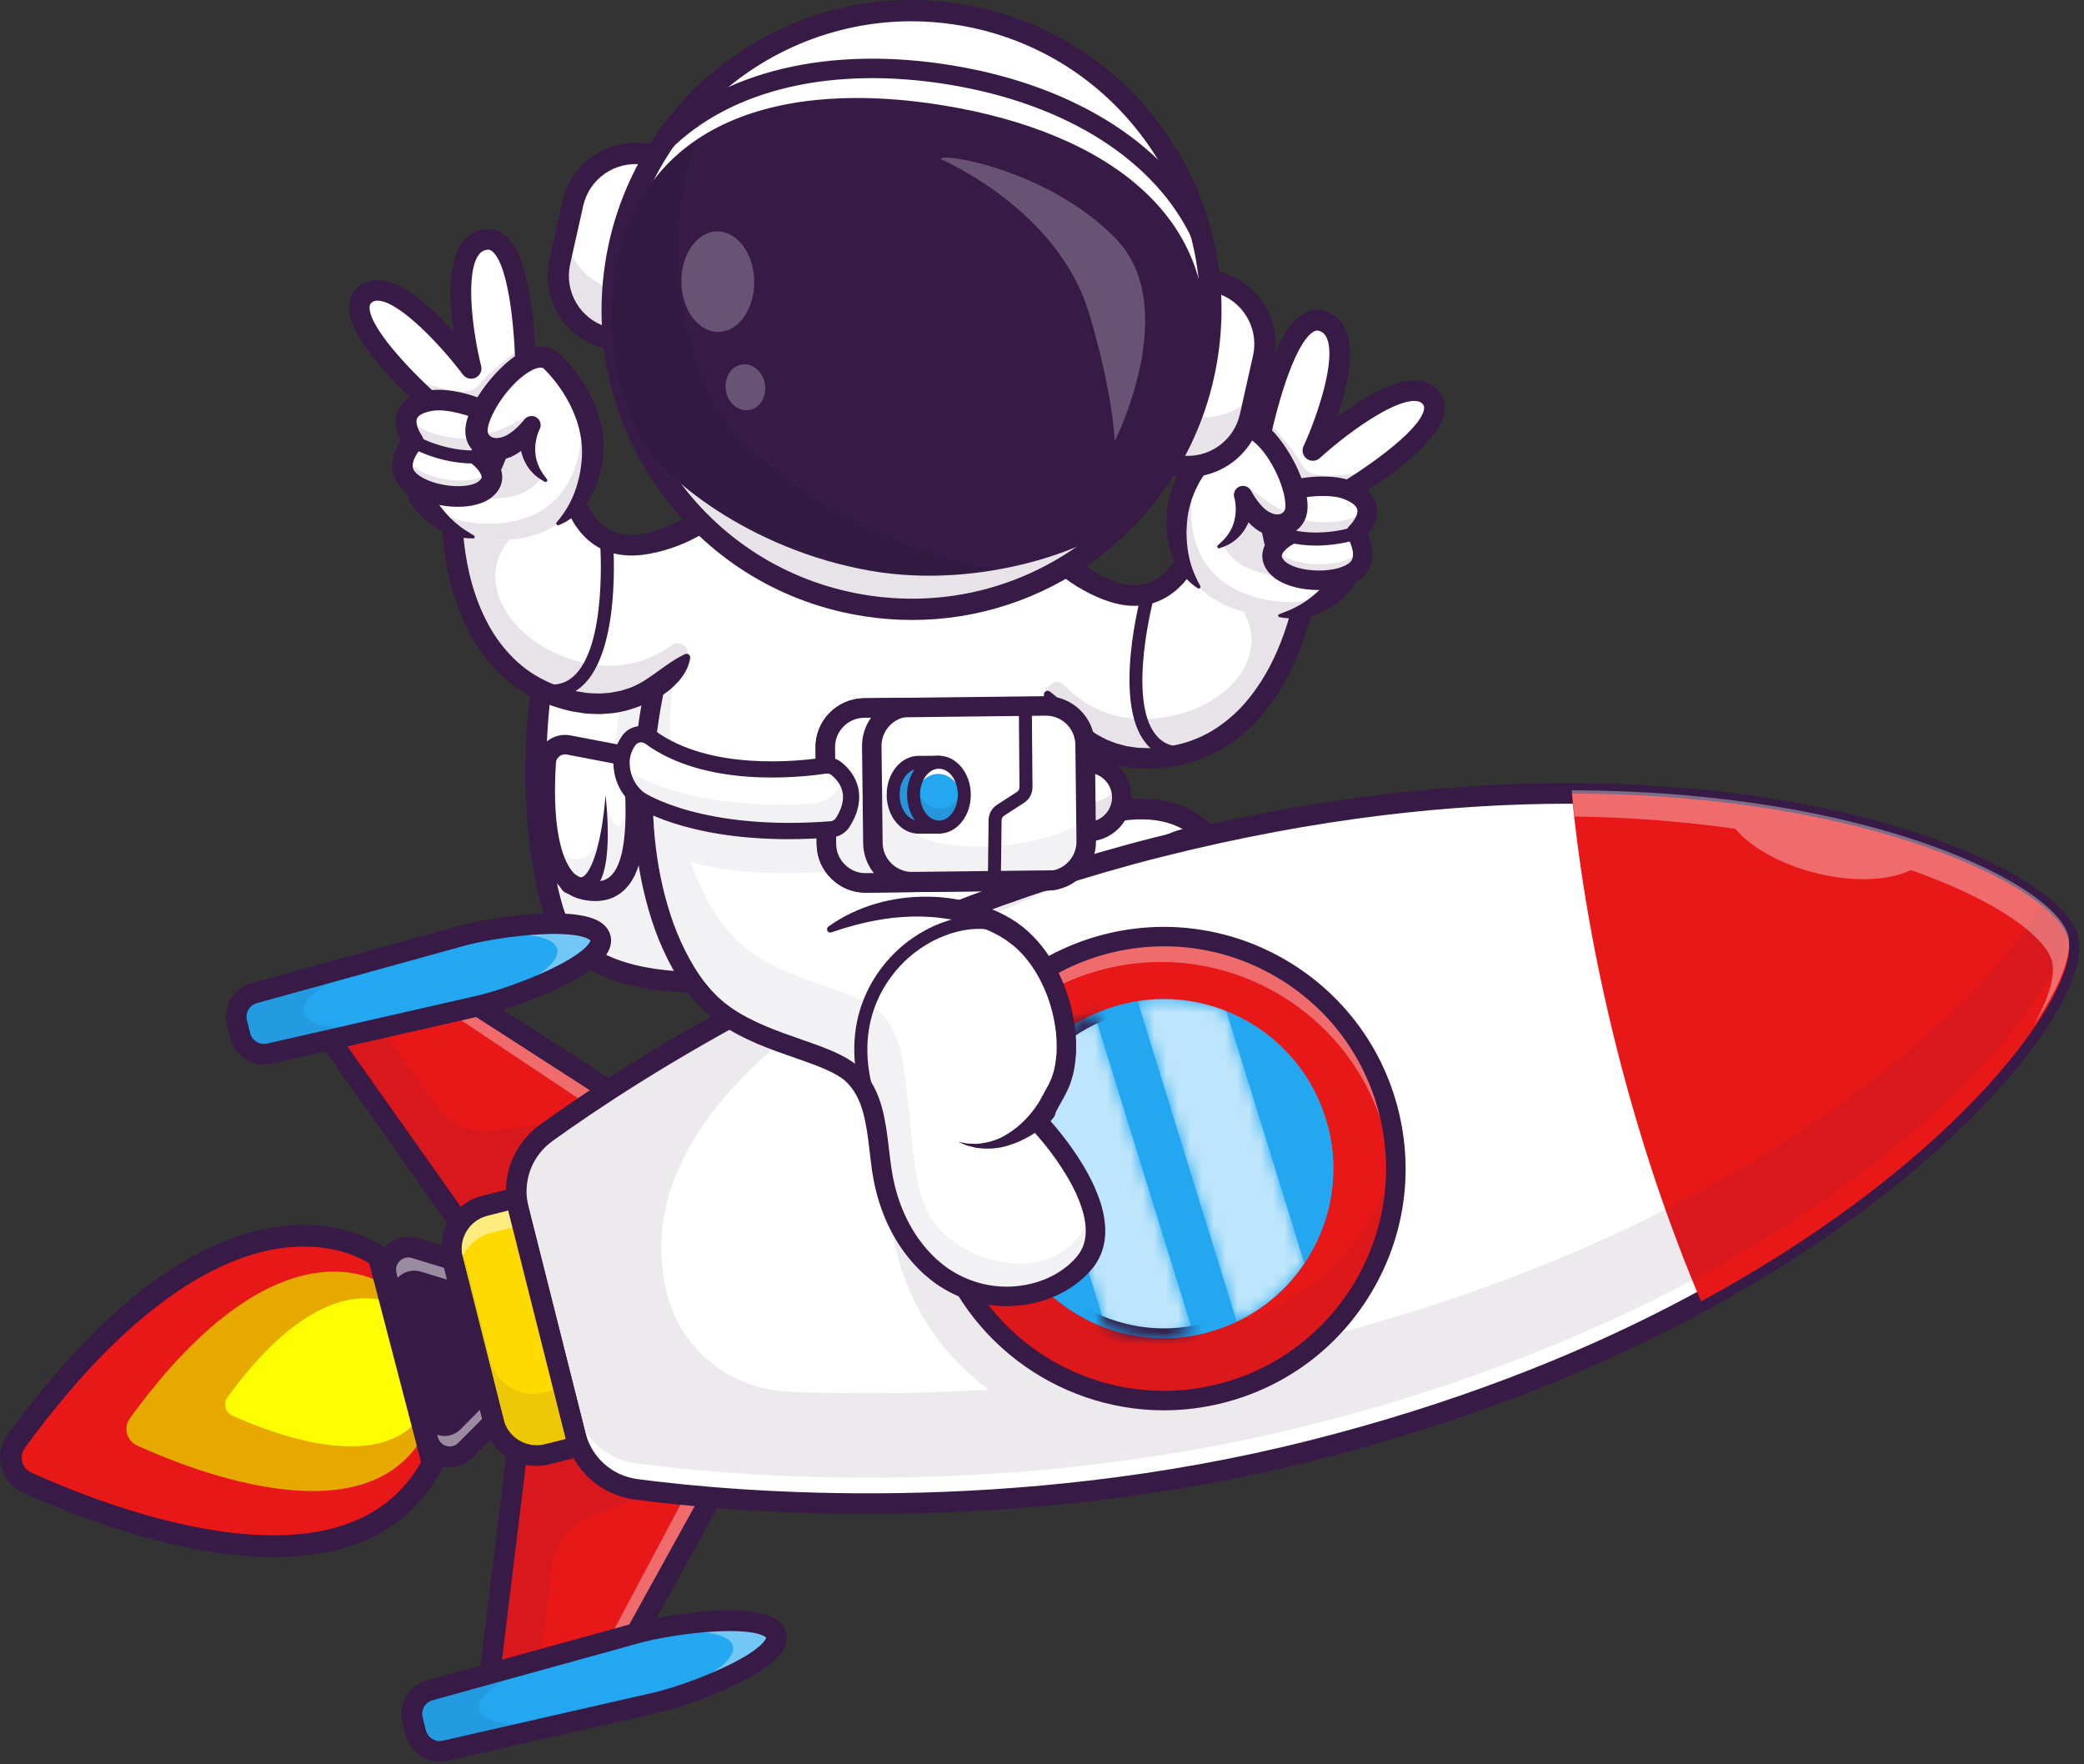 <svg width="176" height="149" viewBox="0 0 176 149" fill="none" xmlns="http://www.w3.org/2000/svg">
<rect x="0" y="0" width="176" height="149" fill="#333333" stroke="none"/>
<path d="M48.596 49.363C45.107 53.184 44.138 68.407 46.724 76.881C49.31 85.355 64.728 83.096 73.421 81.154C82.114 79.211 78.326 59.44 77.205 54.164C75.455 45.925 53.765 43.701 48.596 49.363Z" fill="white"/>
<g opacity="0.25">
<path opacity="0.25" d="M73.422 81.153C64.729 83.096 49.312 85.353 46.724 76.88C46.386 75.77 46.108 74.546 45.89 73.245C48.666 74.685 51.711 72.356 51.676 69.957C51.458 55.146 55.751 48.631 57.975 46.258C66.053 45.866 76.042 48.683 77.205 54.165C78.328 59.44 82.116 79.211 73.422 81.153Z" fill="#371A45"/>
</g>
<path d="M59.409 83.837C63.952 83.837 69.01 83.03 73.612 82.002C82.25 80.072 80.104 63.619 78.056 53.983C77.353 50.675 73.89 48.018 68.303 46.501C61.261 44.588 51.479 44.914 47.954 48.777C44.276 52.805 43.159 68.177 45.893 77.134C47.432 82.178 52.892 83.837 59.409 83.837ZM59.487 47.077C62.193 47.077 65.099 47.433 67.847 48.179C72.702 49.498 75.803 51.745 76.356 54.345C77.558 60.003 80.887 78.595 73.232 80.305C64.648 82.224 49.897 84.296 47.556 76.627C45.061 68.452 46.004 53.492 49.238 49.95C50.937 48.089 54.927 47.077 59.487 47.077Z" fill="#371A45"/>
<path d="M52.213 63.717L48.038 62.908C47.094 62.724 46.201 63.409 46.137 64.368C45.919 67.669 45.902 74.428 49.322 75.161C53.465 76.05 53.984 71.366 53.503 65.158C53.447 64.443 52.917 63.854 52.213 63.717Z" fill="white"/>
<g opacity="0.25">
<path opacity="0.25" d="M53.493 65.15C53.989 71.356 53.48 76.043 49.335 75.162C47.633 74.803 46.778 72.945 46.377 70.765C46.815 71.328 47.782 72.558 48.49 72.577C49.764 72.612 50.883 71.565 51.143 67.946C52.915 73.447 53.442 64.481 53.493 65.15Z" fill="#371A45"/>
</g>
<path d="M50.281 76.092C51.199 76.092 51.982 75.811 52.619 75.251C54.261 73.81 54.768 70.769 54.315 65.085C54.229 64.005 53.423 63.109 52.356 62.904L48.178 62.104C47.495 61.973 46.787 62.142 46.238 62.568C45.689 62.993 45.349 63.633 45.306 64.325C45.051 68.313 45.215 75.13 49.165 75.967C49.556 76.05 49.928 76.092 50.281 76.092ZM52.047 64.52C52.389 64.586 52.647 64.872 52.674 65.215C52.818 67.018 53.255 72.502 51.533 74.014C51.057 74.433 50.394 74.545 49.507 74.357C47.535 73.939 46.578 70.228 46.948 64.429C46.962 64.206 47.068 64.006 47.246 63.868C47.425 63.73 47.646 63.677 47.869 63.719L52.047 64.52Z" fill="#371A45"/>
<path d="M51.136 67.138C51.082 67.914 50.994 68.687 50.879 69.451C50.762 70.214 50.618 70.972 50.419 71.702C50.223 72.423 49.965 73.15 49.601 73.673C49.423 73.933 49.201 74.085 49.089 74.081C49.063 74.096 49.032 74.068 49.01 74.075C48.982 74.067 48.952 74.051 48.921 74.045C48.88 74.019 48.845 74.007 48.8 73.983C48.752 73.949 48.705 73.917 48.656 73.889L48.596 73.854C48.179 73.611 47.644 73.752 47.401 74.168C47.157 74.585 47.298 75.12 47.715 75.364C47.752 75.385 47.795 75.406 47.834 75.422C47.963 75.472 48.092 75.521 48.221 75.565C48.359 75.605 48.516 75.63 48.661 75.655C48.822 75.663 48.988 75.666 49.151 75.645C49.317 75.608 49.489 75.583 49.635 75.502C49.71 75.467 49.784 75.429 49.855 75.39C49.919 75.346 49.98 75.299 50.041 75.251C50.17 75.159 50.254 75.052 50.348 74.948C50.521 74.737 50.641 74.52 50.74 74.308C50.932 73.882 51.036 73.469 51.117 73.06C51.199 72.652 51.243 72.249 51.276 71.849C51.339 71.049 51.339 70.261 51.312 69.476C51.284 68.691 51.226 67.912 51.136 67.138Z" fill="#371A45"/>
<path d="M54.335 65.527L54.541 71.475C55.253 77.639 57.458 82.259 59.976 84.715C63.598 88.243 69.965 88.64 72.129 90.849C74.027 92.788 74.035 95.716 74.457 98.709C74.818 101.268 75.883 104.502 78.562 106.974C82.614 110.712 88.827 110.002 91.621 106.605C94.811 102.724 88.592 95.673 87.722 94.821C87.722 94.821 88.515 93.355 89.259 92.029C89.941 90.816 90.186 89.117 90.023 87.302C94.641 87.91 97.616 96.017 101.22 97.709C103.367 98.719 108.372 98.61 112.683 91.145C115.666 85.982 115.541 80.811 111.87 78.988C107.961 77.045 104.507 80.775 104.507 80.775C104.507 80.775 106.37 63.718 90.541 69.528C90.541 69.528 88.515 56.689 88.529 43.844L63.282 38.665C57.131 48.687 54.649 57.904 54.335 65.527Z" fill="white"/>
<path d="M88.529 43.844C88.515 56.688 90.541 69.528 90.541 69.528C106.37 63.718 104.506 80.774 104.506 80.774C104.506 80.774 107.959 77.044 111.869 78.987C115.54 80.811 115.666 85.983 112.684 91.145C108.37 98.61 103.367 98.72 101.218 97.71C96.046 95.279 92.168 79.642 82.88 91.914" fill="white"/>
<path d="M88.529 43.844C88.515 56.688 90.541 69.528 90.541 69.528C106.37 63.718 104.506 80.774 104.506 80.774C104.506 80.774 107.959 77.044 111.869 78.987C115.54 80.811 115.666 85.983 112.684 91.145C108.37 98.61 103.367 98.72 101.218 97.71C96.046 95.279 92.168 79.642 82.88 91.914" fill="white"/>
<path d="M88.529 43.844C88.515 56.688 90.541 69.528 90.541 69.528C106.37 63.718 104.506 80.774 104.506 80.774C104.506 80.774 107.959 77.044 111.869 78.987C115.54 80.811 115.666 85.983 112.684 91.145C108.37 98.61 103.367 98.72 101.218 97.71C96.046 95.279 92.168 79.642 82.88 91.914" fill="white"/>
<path d="M93.521 89.882C93.591 89.882 93.664 89.871 93.734 89.847C94.074 89.729 94.255 89.357 94.137 89.017C91.739 82.078 93.858 76.458 96.641 73.514C98.339 71.717 100.34 70.87 101.862 71.301C102.208 71.399 102.569 71.198 102.668 70.851C102.766 70.505 102.565 70.145 102.218 70.046C100.196 69.472 97.757 70.434 95.693 72.617C92.647 75.84 90.315 81.952 92.905 89.442C92.998 89.713 93.251 89.882 93.521 89.882Z" fill="#371A45"/>
<path d="M103.356 83.297L105.144 81.365C105.267 81.234 108.214 78.141 111.483 79.766C111.898 79.972 112.268 80.236 112.582 80.55C112.922 80.889 113.473 80.889 113.812 80.549C114.151 80.21 114.151 79.659 113.811 79.32C113.364 78.873 112.841 78.5 112.257 78.209C109.495 76.836 106.986 77.868 105.445 78.886C105.41 76.242 104.856 71.62 101.66 69.12C99.186 67.184 95.68 66.933 91.23 68.371C90.927 66.446 90.292 61.922 90.038 56.369C90.017 55.889 89.614 55.516 89.13 55.54C88.651 55.562 88.28 55.969 88.302 56.448C88.644 63.957 89.676 69.63 89.686 69.686L89.874 70.701L90.841 70.345C95.161 68.76 98.44 68.808 100.588 70.49C104.383 73.459 103.649 80.609 103.641 80.681L103.356 83.297Z" fill="#371A45"/>
<path d="M103.415 99.03C103.762 99.03 104.116 99.005 104.472 98.953C104.947 98.885 105.277 98.444 105.208 97.969C105.14 97.494 104.7 97.161 104.224 97.233C103.262 97.37 102.301 97.258 101.587 96.923C100.241 96.29 98.886 94.488 97.453 92.579C95.278 89.684 92.814 86.403 89.483 86.397C89.48 86.397 89.478 86.397 89.474 86.397C87.114 86.397 84.729 88.031 82.187 91.39C81.897 91.773 81.973 92.319 82.356 92.608C82.739 92.898 83.284 92.822 83.573 92.439C85.734 89.584 87.72 88.136 89.475 88.136C89.477 88.136 89.479 88.136 89.48 88.136C91.944 88.14 94.038 90.927 96.062 93.623C97.63 95.71 99.11 97.68 100.848 98.497C101.597 98.848 102.483 99.03 103.415 99.03Z" fill="#371A45"/>
<path d="M103.457 97.826C103.917 98.062 104.452 98.096 104.955 97.98C107.273 97.445 110.102 95.613 112.684 91.145C114.899 87.313 115.398 83.475 114.008 81.006C113.585 80.256 112.746 79.817 111.888 79.894C110.153 80.052 108.262 81.05 106.969 83.38C104.718 87.436 100.098 96.099 103.457 97.826Z" fill="#D5D4D6"/>
<g opacity="0.7">
<path opacity="0.7" d="M103.305 90.94C104.25 88.814 105.372 86.748 106.185 85.283C107.479 82.952 109.369 81.954 111.104 81.798C111.961 81.719 112.8 82.159 113.223 82.907C114.235 84.702 114.247 87.224 113.324 89.939C114.982 86.523 115.252 83.217 114.009 81.007C113.586 80.256 112.747 79.817 111.888 79.895C110.153 80.051 108.263 81.049 106.969 83.38C105.913 85.283 104.335 88.201 103.305 90.94Z" fill="white"/>
</g>
<g opacity="0.25">
<path opacity="0.25" d="M103.458 97.826C103.917 98.063 104.453 98.096 104.956 97.981C107.255 97.449 110.059 95.641 112.627 91.241C110.998 92.609 109.406 93.347 107.976 93.677C107.371 93.818 106.724 93.778 106.171 93.493C104.016 92.386 104.583 88.911 105.996 85.165C103.654 89.566 100.533 96.323 103.458 97.826Z" fill="#371A45"/>
</g>
<path d="M104.4 98.914C104.648 98.914 104.899 98.886 105.15 98.828C107.307 98.33 110.496 96.67 113.437 91.58C115.824 87.451 116.32 83.339 114.765 80.58C114.173 79.529 113.014 78.918 111.81 79.03C110.465 79.151 107.95 79.824 106.209 82.959C103.556 87.74 100.633 93.634 101.591 96.791C101.839 97.608 102.347 98.234 103.06 98.6C103.464 98.808 103.924 98.914 104.4 98.914ZM103.458 97.827H103.455H103.458ZM112.082 80.756C112.557 80.756 113.017 81.018 113.251 81.434C114.482 83.619 113.977 87.173 111.931 90.71C109.303 95.259 106.581 96.713 104.76 97.133C104.426 97.21 104.104 97.182 103.855 97.054C103.559 96.901 103.368 96.657 103.255 96.286C102.68 94.39 104.185 90.19 107.729 83.802C109.081 81.367 110.964 80.852 111.966 80.761C112.005 80.757 112.044 80.756 112.082 80.756Z" fill="#371A45"/>
<path d="M113.967 89.274C114.29 89.274 114.602 89.097 114.752 88.788C114.961 88.36 114.792 87.846 114.366 87.632C113.799 87.349 107.394 85.107 106.116 84.66C105.663 84.502 105.167 84.741 105.009 85.194C104.85 85.648 105.09 86.143 105.543 86.302C108.425 87.308 113.158 88.983 113.591 89.189C113.712 89.246 113.841 89.274 113.967 89.274Z" fill="#371A45"/>
<path d="M112.334 92.583C112.656 92.583 112.967 92.406 113.118 92.099C113.328 91.671 113.158 91.155 112.731 90.941C112.167 90.659 105.791 88.372 104.518 87.916C104.067 87.754 103.569 87.99 103.407 88.442C103.245 88.894 103.48 89.392 103.932 89.553C106.809 90.583 111.531 92.293 111.955 92.498C112.077 92.556 112.206 92.583 112.334 92.583Z" fill="#371A45"/>
<path d="M109.871 95.833C110.192 95.833 110.5 95.656 110.652 95.351C110.865 94.922 110.693 94.402 110.265 94.188C109.704 93.907 104.23 91.886 103.138 91.484C102.688 91.317 102.188 91.548 102.022 91.999C101.857 92.449 102.087 92.949 102.537 93.115C105.016 94.029 109.096 95.55 109.487 95.743C109.611 95.804 109.742 95.833 109.871 95.833Z" fill="#371A45"/>
<path d="M103.785 80.291C103.471 80.843 103.23 81.353 102.99 81.895C102.754 82.43 102.538 82.972 102.347 83.523C102.154 84.072 101.98 84.627 101.834 85.19C101.68 85.749 101.565 86.32 101.46 86.889C101.416 87.126 101.573 87.352 101.809 87.396C102.026 87.436 102.236 87.307 102.302 87.102L102.307 87.089C102.476 86.563 102.653 86.041 102.865 85.532C103.071 85.022 103.301 84.522 103.548 84.032C103.794 83.54 104.06 83.061 104.342 82.593C104.62 82.131 104.931 81.655 105.23 81.258L105.238 81.247C105.528 80.863 105.453 80.316 105.068 80.026C104.684 79.736 104.137 79.812 103.847 80.196C103.825 80.225 103.802 80.26 103.785 80.291Z" fill="#371A45"/>
<path d="M31.979 106.119C31.979 106.119 19.692 96.621 1.36 121.734C0.499 122.914 0.933 124.585 2.263 125.188C9.41 128.425 29.842 136.266 36.535 123.593L31.979 106.119Z" fill="#E81818"/>
<path d="M32.688 108.631C32.688 108.631 23.969 101.891 10.969 119.77C10.399 120.553 10.688 121.662 11.569 122.064C16.519 124.32 31.143 130.012 35.91 120.986L32.688 108.631Z" fill="#E7A900"/>
<path d="M33.87 110.476C33.87 110.476 27.987 105.929 19.215 117.992C18.831 118.52 19.026 119.269 19.619 119.54C22.959 121.062 32.828 124.903 36.044 118.812L33.87 110.476Z" fill="#FFFD01"/>
<path d="M23.141 131.485C29.954 131.485 34.722 128.983 37.343 124.02C37.45 123.818 37.477 123.584 37.42 123.363L32.863 105.889C32.812 105.693 32.697 105.52 32.538 105.396C32.4 105.29 29.1 102.797 23.424 103.604C16.05 104.651 8.379 110.57 0.622 121.196C0.047 121.984 -0.141 122.975 0.107 123.917C0.354 124.854 1.002 125.621 1.886 126.022C5.455 127.638 12.483 130.469 19.465 131.266C20.75 131.411 21.975 131.485 23.141 131.485ZM35.559 123.473C32.823 128.33 27.481 130.339 19.673 129.448C12.939 128.68 6.112 125.927 2.641 124.355C2.261 124.183 1.982 123.853 1.875 123.45C1.769 123.043 1.85 122.614 2.099 122.273C11.348 109.602 18.899 106.117 23.605 105.424C27.762 104.812 30.396 106.188 31.181 106.681L35.559 123.473Z" fill="#371A45"/>
<path d="M71.809 105.203L39.682 84.508L27.684 87.532L44.967 111.968L71.809 105.203Z" fill="#E81818"/>
<path d="M71.809 105.203L53.328 138.652L41.331 141.676L44.967 111.968L71.809 105.203Z" fill="#E81818"/>
<g opacity="0.3">
<path opacity="0.3" d="M71.809 105.203L44.968 111.968L41.329 141.676L45.606 140.598L46.627 132.252C46.868 130.29 48.201 128.634 50.068 127.982C53.103 126.922 56.011 125.558 58.755 123.917C60.254 123.018 61.703 122.036 63.094 120.977L71.809 105.203Z" fill="#371A45"/>
</g>
<g opacity="0.3">
<path opacity="0.3" d="M71.809 105.202L44.968 111.968L27.684 87.533L31.96 86.455L36.815 93.321C37.958 94.934 39.916 95.759 41.869 95.45C45.044 94.944 48.251 94.767 51.446 94.912C53.191 94.992 54.932 95.171 56.66 95.444L71.809 105.202Z" fill="#371A45"/>
</g>
<g opacity="0.6">
<path opacity="0.6" d="M39.682 84.508L37.346 85.097L68.684 105.991L71.809 105.204L39.682 84.508Z" fill="white"/>
</g>
<g opacity="0.6">
<path opacity="0.6" d="M71.809 105.203L68.684 105.99L50.993 139.241L53.329 138.651L71.809 105.203Z" fill="white"/>
</g>
<path d="M44.601 112.957L73.963 105.557L39.836 83.573L26.242 86.999L44.601 112.957ZM69.654 104.85L45.333 110.98L29.126 88.066L39.528 85.444L69.654 104.85Z" fill="#371A45"/>
<path d="M50.713 79.216C51.238 81.299 43.587 84.226 40.466 84.938L22.747 88.977C21.655 89.226 20.565 88.557 20.291 87.472L20.012 86.365C19.738 85.279 20.382 84.174 21.461 83.875L38.978 79.034C42.063 78.181 50.188 77.133 50.713 79.216Z" fill="#22A7F0"/>
<g opacity="0.6">
<path opacity="0.6" d="M38.978 79.032L37.109 79.549C40.78 78.848 46.615 78.381 47.057 80.137C47.499 81.891 42.139 84.246 38.574 85.368L40.466 84.937C43.587 84.226 51.237 81.298 50.713 79.216C50.187 77.132 42.063 78.18 38.978 79.032Z" fill="white"/>
</g>
<path d="M40.314 142.83L53.907 139.404L73.538 103.871L44.177 111.271L40.314 142.83ZM52.75 137.902L42.347 140.524L45.758 112.666L70.079 106.536L52.75 137.902Z" fill="#371A45"/>
<path d="M65.55 138.086C65.025 136.003 56.901 137.051 53.815 137.904L36.298 142.746C35.219 143.044 34.575 144.149 34.849 145.235L35.127 146.342C35.401 147.428 36.492 148.096 37.583 147.847L55.303 143.808C58.424 143.096 66.075 140.168 65.55 138.086Z" fill="#22A7F0"/>
<g opacity="0.3">
<path opacity="0.3" d="M47.721 139.587L36.298 142.746C35.219 143.043 34.575 144.149 34.849 145.234L35.127 146.341C35.401 147.427 36.492 148.095 37.584 147.847L49.149 145.21C45.537 145.767 40.874 145.966 40.48 144.404C40.087 142.843 44.279 140.809 47.721 139.587Z" fill="#371A45"/>
</g>
<g opacity="0.6">
<path opacity="0.6" d="M53.815 137.903L51.946 138.42C55.617 137.718 61.452 137.251 61.894 139.008C62.336 140.762 56.976 143.117 53.411 144.239L55.304 143.808C58.424 143.096 66.075 140.169 65.55 138.086C65.024 136.002 56.901 137.05 53.815 137.903Z" fill="white"/>
</g>
<path d="M37.135 148.766C37.347 148.766 37.562 148.743 37.776 148.694L55.496 144.655C58.022 144.079 64.665 141.745 66.111 139.384C66.499 138.751 66.478 138.213 66.392 137.872C66.306 137.532 66.07 137.048 65.428 136.674C63.035 135.282 56.08 136.375 53.583 137.065L36.066 141.906C34.543 142.327 33.619 143.915 34.005 145.446L34.284 146.553C34.617 147.871 35.823 148.766 37.135 148.766ZM64.705 138.298C64.692 138.367 64.456 139.239 61.227 140.768C58.996 141.824 56.492 142.645 55.11 142.959L37.39 146.998C36.766 147.141 36.127 146.75 35.971 146.128L35.692 145.021C35.535 144.399 35.911 143.753 36.53 143.583L54.047 138.741C55.413 138.363 58.007 137.898 60.472 137.771C64.04 137.587 64.661 138.243 64.705 138.298Z" fill="#371A45"/>
<g opacity="0.3">
<path opacity="0.3" d="M32.884 80.717L21.461 83.876C20.382 84.173 19.738 85.279 20.011 86.364L20.29 87.471C20.564 88.556 21.654 89.225 22.747 88.977L34.312 86.34C30.7 86.897 26.037 87.096 25.643 85.534C25.25 83.972 29.442 81.939 32.884 80.717Z" fill="#371A45"/>
</g>
<path d="M22.298 89.896C22.51 89.896 22.725 89.873 22.939 89.824L40.659 85.785C43.185 85.209 49.828 82.875 51.274 80.514C51.662 79.882 51.642 79.343 51.556 79.002C51.47 78.662 51.233 78.178 50.591 77.804C48.199 76.412 41.243 77.505 38.746 78.195L21.229 83.037C19.707 83.457 18.783 85.045 19.169 86.576L19.447 87.683C19.78 89.002 20.986 89.896 22.298 89.896ZM49.868 79.428C49.855 79.498 49.619 80.369 46.39 81.898C44.159 82.954 41.655 83.775 40.273 84.089L22.553 88.128C21.928 88.271 21.291 87.88 21.134 87.258L20.855 86.151C20.698 85.529 21.074 84.883 21.693 84.713L39.21 79.871C40.576 79.493 43.169 79.029 45.636 78.901C49.203 78.717 49.824 79.373 49.868 79.428Z" fill="#371A45"/>
<path d="M97.886 71.52C72.724 77.862 53.57 90.311 46.151 95.653C44.11 97.121 43.172 99.684 43.787 102.121L48.595 121.198C49.21 123.636 51.25 125.447 53.743 125.773C62.808 126.96 85.574 128.844 110.736 122.503C156.075 111.075 176.172 85.252 174.667 79.279C173.161 73.307 143.226 60.094 97.886 71.52Z" fill="white"/>
<path d="M73.306 127.847C83.855 127.847 97.053 126.847 110.947 123.345C135.832 117.074 151.803 106.925 160.82 99.517C171.612 90.648 176.379 82.516 175.509 79.067C174.64 75.617 166.589 70.715 152.882 68.022C141.432 65.771 122.559 64.405 97.674 70.677C72.232 77.089 52.811 89.786 45.643 94.947C43.298 96.635 42.238 99.534 42.944 102.334L47.752 121.411C48.458 124.209 50.765 126.26 53.63 126.636C57.604 127.155 64.541 127.847 73.306 127.847ZM132.453 67.873C140.616 67.873 147.356 68.708 152.547 69.728C166.051 72.382 173.227 77.124 173.824 79.492C174.421 81.861 170.35 89.436 159.716 98.173C150.838 105.469 135.096 115.466 110.523 121.659C85.371 127.998 62.515 126.045 53.855 124.911C51.702 124.629 49.968 123.088 49.438 120.985L44.63 101.909C44.1 99.805 44.896 97.627 46.658 96.358C53.747 91.255 72.948 78.702 98.098 72.364C111.36 69.021 122.883 67.873 132.453 67.873Z" fill="#371A45"/>
<path d="M43.547 101.172L40.95 101.826C38.943 102.332 37.726 104.37 38.232 106.377L41.687 120.084C42.193 122.093 44.23 123.308 46.238 122.802L48.834 122.148L43.547 101.172Z" fill="#FFDA00"/>
<g opacity="0.3">
<path opacity="0.3" d="M41.412 114.873C41.918 116.882 43.956 118.097 45.963 117.591L47.583 117.183L48.834 122.148L46.238 122.802C44.23 123.308 42.193 122.092 41.687 120.083L38.232 106.377C37.991 105.42 38.145 104.459 38.585 103.657L41.412 114.873Z" fill="#371A45"/>
</g>
<g opacity="0.7">
<path opacity="0.7" d="M43.548 101.172L40.95 101.827C38.943 102.333 37.727 104.371 38.232 106.376L38.804 108.644C38.298 106.638 39.514 104.6 41.522 104.094L44.119 103.439L43.548 101.172Z" fill="white"/>
</g>
<path d="M34.013 105.378C32.995 105.635 32.378 106.668 32.635 107.686L36.137 121.582C36.394 122.601 37.426 123.218 38.444 122.961C38.781 122.876 39.085 122.703 39.33 122.456L41.685 120.083L38.231 106.376L35.031 105.403C34.699 105.302 34.349 105.294 34.013 105.378Z" fill="#371A45"/>
<g opacity="0.7">
<path opacity="0.7" d="M34.014 105.379C32.996 105.636 32.377 106.668 32.634 107.686L33.133 109.668C32.877 108.65 33.495 107.618 34.514 107.361C34.85 107.276 35.199 107.285 35.532 107.385L38.732 108.358L38.233 106.376L35.033 105.405C34.699 105.303 34.35 105.295 34.014 105.379Z" fill="white"/>
</g>
<g opacity="0.7">
<path opacity="0.7" d="M38.503 123.191C37.484 123.448 36.45 122.832 36.194 121.813L35.694 119.831C35.951 120.85 36.985 121.466 38.003 121.209C38.34 121.124 38.643 120.951 38.889 120.706L41.245 118.332L41.745 120.314L39.388 122.686C39.142 122.933 38.839 123.106 38.503 123.191Z" fill="white"/>
</g>
<path d="M132.739 67.017C133.402 73.803 134.656 81.059 136.533 88.508C138.477 96.22 140.912 103.435 143.659 109.894C165.843 97.87 175.74 83.535 174.668 79.28C173.593 75.016 158.04 67.066 132.739 67.017Z" fill="#E81818"/>
<g opacity="0.3">
<path opacity="0.3" d="M118.226 118.222C118.254 118.215 118.281 118.208 118.309 118.201C117.999 118.296 117.684 118.388 117.371 118.481C117.168 118.541 116.966 118.603 116.762 118.663C116.323 118.792 115.878 118.919 115.433 119.046C115.214 119.108 114.996 119.172 114.774 119.234C114.289 119.369 113.799 119.502 113.307 119.635C113.13 119.683 112.955 119.732 112.777 119.78C112.101 119.959 111.42 120.136 110.733 120.309C85.571 126.651 62.805 124.768 53.741 123.581C52.918 123.473 52.146 123.2 51.456 122.799C50.057 121.986 49.005 120.637 48.593 119.005L43.785 99.928C43.752 99.796 43.725 99.664 43.702 99.532C43.686 99.619 43.67 99.707 43.657 99.795C43.676 99.66 43.697 99.525 43.725 99.391C43.725 99.39 43.726 99.389 43.726 99.387C43.753 99.256 43.786 99.126 43.821 98.998C43.833 98.959 43.844 98.919 43.856 98.88C43.884 98.786 43.914 98.692 43.947 98.6C43.961 98.56 43.974 98.521 43.989 98.481C44.035 98.357 44.085 98.233 44.14 98.112C44.143 98.104 44.148 98.095 44.152 98.087C44.204 97.972 44.261 97.859 44.32 97.747C44.34 97.709 44.362 97.672 44.383 97.635C44.43 97.55 44.48 97.466 44.532 97.383C44.554 97.347 44.576 97.311 44.599 97.276C44.673 97.164 44.749 97.052 44.83 96.945C45.196 96.459 45.638 96.022 46.149 95.654C53.568 90.313 72.721 77.863 97.883 71.521C100.491 70.864 103.05 70.288 105.552 69.787C83.796 75.073 51.478 89.982 56.338 109.262C56.346 109.294 56.354 109.327 56.362 109.359C57.571 114.039 61.766 117.325 66.595 117.524C71.478 117.725 77.208 117.738 83.505 117.346C79.79 114.634 76.962 110.666 75.753 105.869C73.003 94.956 79.644 83.839 90.557 81.089C101.472 78.338 112.587 84.979 115.338 95.893C116.87 101.971 115.486 108.109 112.077 112.833C146.539 103.833 166.11 86.531 172.445 76.474C173.571 77.384 174.288 78.25 174.577 79.013C172.706 86.815 154.689 107.102 118.226 118.222Z" fill="#371A45"/>
</g>
<g opacity="0.6">
<path opacity="0.6" d="M145.559 67.487C152.627 68.319 158.557 69.771 163.186 71.437C170.125 73.935 174.14 76.914 174.667 79.006C175.039 80.482 174.091 83.17 171.77 86.553C173.083 84.204 173.584 82.34 173.296 81.2C172.758 79.065 168.586 76.005 161.379 73.476C159.524 74.379 156.491 74.529 153.273 73.709C150.288 72.948 147.844 71.53 146.55 69.987C142.435 69.403 137.899 69.027 132.977 68.951C132.892 68.21 132.81 67.472 132.739 66.742C137.346 66.752 141.627 67.024 145.559 67.487Z" fill="white"/>
</g>
<path d="M45.312 123.788C45.691 123.788 46.072 123.741 46.449 123.645L49.89 122.779L44.178 100.116L40.738 100.984C38.268 101.606 36.766 104.121 37.388 106.59L40.843 120.297C41.145 121.494 41.894 122.501 42.953 123.133C43.678 123.566 44.489 123.788 45.312 123.788ZM47.778 121.518L46.024 121.96C45.279 122.148 44.505 122.034 43.844 121.64C43.184 121.246 42.717 120.618 42.529 119.871L39.074 106.165C38.686 104.626 39.623 103.058 41.162 102.669L42.916 102.227L47.778 121.518Z" fill="#371A45"/>
<path d="M37.98 123.89C38.204 123.89 38.431 123.862 38.657 123.805C39.147 123.682 39.593 123.427 39.948 123.069L42.649 120.348L38.955 105.689L35.285 104.573C34.805 104.425 34.291 104.413 33.802 104.537C32.321 104.91 31.419 106.419 31.792 107.9L35.294 121.796C35.61 123.051 36.741 123.89 37.98 123.89ZM40.723 119.82L38.712 121.844C38.58 121.978 38.414 122.073 38.232 122.118C37.68 122.257 37.118 121.922 36.98 121.37L33.477 107.474C33.339 106.922 33.674 106.361 34.226 106.222C34.408 106.176 34.599 106.181 34.777 106.235L37.508 107.066L40.723 119.82Z" fill="#371A45"/>
<path d="M93.503 79.692C89.59 80.678 86.252 82.778 83.742 85.565C79.52 90.256 77.638 96.895 79.296 103.473C80.737 109.188 84.551 113.676 89.424 116.152C93.493 118.22 98.302 118.883 103.077 117.679C113.568 115.035 119.93 104.389 117.286 93.898C114.642 83.407 103.994 77.049 93.503 79.692Z" fill="#E81818"/>
<g opacity="0.6">
<path opacity="0.6" d="M78.713 97.646C79.329 93.93 81.006 90.48 83.499 87.71C86.009 84.922 89.347 82.823 93.26 81.837C103.751 79.192 114.399 85.552 117.043 96.042C117.512 97.908 117.698 99.778 117.625 101.608C118.049 99.036 117.963 96.338 117.284 93.648C114.64 83.158 103.994 76.8 93.502 79.444C89.59 80.429 86.252 82.528 83.743 85.316C80.721 88.673 78.898 93.029 78.713 97.646Z" fill="white"/>
</g>
<g opacity="0.25">
<path opacity="0.25" d="M79.296 103.473C80.737 109.189 84.551 113.677 89.423 116.151C93.493 118.22 98.301 118.883 103.078 117.68C112.293 115.358 118.321 106.862 117.859 97.718C116.126 104.431 110.872 110.013 103.672 111.827C98.897 113.032 94.088 112.369 90.019 110.301C85.146 107.825 81.333 103.336 79.892 97.621C79.572 96.346 79.382 95.069 79.32 93.805C78.525 96.876 78.468 100.181 79.296 103.473Z" fill="#371A45"/>
</g>
<path d="M98.291 119.099C99.938 119.099 101.61 118.898 103.278 118.478C108.565 117.145 113.016 113.834 115.812 109.154C118.608 104.474 119.414 98.984 118.082 93.698C115.331 82.784 104.215 76.143 93.302 78.894C82.388 81.644 75.748 92.761 78.498 103.674C80.828 112.919 89.163 119.099 98.291 119.099ZM98.323 79.913C101.67 79.913 104.966 80.815 107.914 82.576C112.217 85.147 115.262 89.24 116.487 94.1C119.016 104.133 112.91 114.354 102.876 116.883C92.843 119.411 82.622 113.306 80.094 103.272C77.565 93.239 83.671 83.019 93.704 80.49C95.234 80.104 96.784 79.913 98.323 79.913Z" fill="#371A45"/>
<path d="M84.41 102.184C85.613 106.962 89.089 110.566 93.394 112.138C95 112.724 96.723 113.027 98.484 113.002C99.576 112.986 100.684 112.845 101.788 112.567C102.721 112.332 103.608 112.009 104.445 111.611C106.805 110.492 108.758 108.769 110.161 106.683C112.352 103.429 113.203 99.292 112.169 95.189C111.001 90.555 107.695 87.024 103.569 85.383C101.25 84.458 98.674 84.133 96.07 84.546C95.645 84.612 95.218 84.698 94.79 84.806C93.967 85.013 93.178 85.288 92.429 85.625C90.068 86.681 88.096 88.334 86.651 90.352C84.287 93.654 83.339 97.938 84.41 102.184Z" fill="#22A7F0"/>
<path d="M83.99 99.397C84.037 100.321 84.176 101.253 84.41 102.185C85.613 106.963 89.089 110.567 93.394 112.139C95 112.724 96.723 113.028 98.484 113.003C99.576 112.987 100.684 112.846 101.788 112.567C102.721 112.333 103.608 112.01 104.445 111.612C106.805 110.493 108.758 108.769 110.161 106.684C112.352 103.429 113.203 99.293 112.169 95.189C112.151 95.115 112.13 95.041 112.11 94.967C112.269 98.115 111.376 101.159 109.682 103.676C108.279 105.761 106.326 107.485 103.966 108.604C103.129 109.002 102.242 109.325 101.309 109.559C100.205 109.838 99.098 109.979 98.005 109.995C96.243 110.02 94.52 109.716 92.915 109.131C88.676 107.582 85.241 104.065 83.99 99.397Z" fill="#22A7F0"/>
<mask id="mask0_347_130" style="mask-type:alpha" maskUnits="userSpaceOnUse" x="96" y="84" width="15" height="28">
<path d="M96.071 84.546L104.445 111.611C106.805 110.492 108.759 108.769 110.162 106.683L103.57 85.383C101.251 84.458 98.675 84.133 96.071 84.546Z" fill="url(#paint0_linear_347_130)"/>
</mask>
<g mask="url(#mask0_347_130)">
<path opacity="0.7" d="M96.071 84.546L104.445 111.611C106.805 110.492 108.759 108.769 110.162 106.683L103.57 85.383C101.251 84.458 98.675 84.133 96.071 84.546Z" fill="url(#paint1_linear_347_130)"/>
</g>
<mask id="mask1_347_130" style="mask-type:alpha" maskUnits="userSpaceOnUse" x="86" y="85" width="15" height="29">
<path d="M86.652 90.352L93.394 112.138C95 112.724 96.723 113.027 98.485 113.003L100.689 112.319L92.429 85.625C90.069 86.681 88.097 88.334 86.652 90.352Z" fill="url(#paint2_linear_347_130)"/>
</mask>
<g mask="url(#mask1_347_130)">
<path opacity="0.7" d="M86.652 90.352L93.394 112.138C95 112.724 96.723 113.027 98.485 113.003L100.689 112.319L92.429 85.625C90.069 86.681 88.097 88.334 86.652 90.352Z" fill="url(#paint3_linear_347_130)"/>
<path d="M98.291 113.825C99.512 113.825 100.752 113.676 101.989 113.365C110.082 111.325 115.007 103.081 112.967 94.987C110.927 86.894 102.684 81.969 94.59 84.009C86.497 86.048 81.572 94.292 83.611 102.386C85.34 109.242 91.522 113.825 98.291 113.825ZM98.288 85.194C104.323 85.194 109.831 89.278 111.372 95.389C113.19 102.603 108.8 109.95 101.587 111.769C94.373 113.587 87.026 109.197 85.208 101.984C83.39 94.77 87.78 87.422 94.993 85.604C96.095 85.327 97.2 85.194 98.288 85.194Z" fill="#371A45"/>
</g>
<path d="M86.65 44.417C86.65 44.417 96.773 56.896 101.121 45.491L110.054 50.924C110.054 50.924 107.866 63.753 97.195 64.051C90.778 64.23 88.428 58.536 88.428 58.536L86.65 44.417Z" fill="white"/>
<g opacity="0.35">
<path opacity="0.35" d="M97.195 64.051C90.779 64.231 88.428 58.535 88.428 58.535C88.339 57.733 89.321 57.27 89.876 57.856C91.255 59.312 93.491 60.804 96.824 60.71C104.362 60.5 109.348 53.541 102.331 49.007L110.053 50.924C110.054 50.924 107.866 63.754 97.195 64.051Z" fill="#371A45"/>
</g>
<path d="M86.425 44.599C87.034 46.193 88.179 47.371 89.426 48.431C90.06 48.953 90.745 49.423 91.477 49.829C92.21 50.236 92.986 50.592 93.823 50.848C94.656 51.103 95.575 51.237 96.508 51.119C97.441 51.008 98.35 50.612 99.07 50.046C99.264 49.917 99.422 49.757 99.586 49.601C99.749 49.445 99.917 49.291 100.048 49.116L100.466 48.603L100.82 48.062L100.995 47.79L101.143 47.51L101.438 46.948C101.616 46.569 101.768 46.183 101.933 45.8L100.668 46.233L109.601 51.666L109.196 50.778C109.147 51.044 109.074 51.36 109.001 51.653C108.926 51.951 108.842 52.249 108.753 52.545C108.574 53.137 108.37 53.723 108.142 54.298C107.688 55.449 107.133 56.556 106.476 57.588C105.809 58.61 105.052 59.572 104.159 60.373C103.271 61.177 102.275 61.853 101.184 62.319C100.094 62.785 98.923 63.057 97.727 63.144C97.427 63.164 97.127 63.192 96.835 63.171L96.394 63.158C96.247 63.154 96.099 63.157 95.956 63.128C95.668 63.083 95.377 63.052 95.092 62.998L94.251 62.773C93.982 62.665 93.711 62.566 93.444 62.456C93.189 62.317 92.925 62.197 92.676 62.048C92.184 61.74 91.726 61.375 91.324 60.952C90.478 60.139 89.779 59.238 88.695 58.425L88.664 58.401C88.524 58.296 88.327 58.325 88.222 58.464C88.181 58.519 88.161 58.582 88.159 58.645C88.139 59.415 88.38 60.084 88.726 60.693C89.08 61.295 89.526 61.85 90.064 62.307C91.139 63.211 92.356 63.983 93.707 64.424C94.046 64.521 94.39 64.608 94.731 64.698C95.077 64.765 95.427 64.805 95.774 64.857C95.948 64.89 96.123 64.888 96.298 64.894L96.821 64.909C97.173 64.931 97.514 64.901 97.857 64.878C99.226 64.778 100.596 64.462 101.873 63.915C103.152 63.368 104.315 62.579 105.332 61.656C106.356 60.736 107.203 59.656 107.94 58.524C108.666 57.385 109.269 56.18 109.759 54.937C110.005 54.315 110.225 53.685 110.418 53.045C110.514 52.725 110.605 52.403 110.686 52.077C110.769 51.746 110.843 51.435 110.91 51.069L111.016 50.491L110.505 50.18L101.572 44.747L100.723 44.23L100.308 45.18C100.161 45.517 100.026 45.862 99.871 46.193L99.619 46.672L99.493 46.913L99.349 47.134L99.06 47.579L98.734 47.977C98.631 48.119 98.506 48.227 98.386 48.342C98.266 48.457 98.15 48.58 98.013 48.665C97.501 49.065 96.919 49.316 96.291 49.394C95.663 49.474 94.991 49.389 94.329 49.182C92.991 48.766 91.771 47.878 90.59 46.974L89.703 46.278C89.41 46.038 89.117 45.798 88.815 45.563C88.211 45.095 87.583 44.634 86.874 44.234L86.859 44.225C86.713 44.142 86.527 44.194 86.443 44.34C86.399 44.422 86.395 44.518 86.425 44.599Z" fill="#371A45"/>
<path d="M99.369 44.854C99.699 51.474 106.198 52.089 108.037 51.994C111.872 51.793 113.783 48.575 113.783 48.575L111.563 44.108L110.648 41.744L109.166 40.975C108.357 38.492 106.21 35.445 104.53 36.06C104.529 36.06 99.085 39.149 99.369 44.854Z" fill="white"/>
<g opacity="0.35">
<path opacity="0.35" d="M114.713 46.633C114.341 48.606 111.419 49.907 105.979 48.209C104.062 47.611 102.709 45.935 103.082 43.963C103.454 41.99 105.355 40.693 107.328 41.066C109.3 41.438 115.086 44.661 114.713 46.633Z" fill="#371A45"/>
</g>
<path d="M115.723 40.212C113.985 41.403 112.503 42.242 112.503 42.242L107.613 45.662L106.123 38.385C106.123 38.385 106.364 37.019 106.81 35.234C107.692 31.7 109.374 26.53 111.556 27.083C115.48 28.08 110.878 38.04 110.878 38.04C110.878 38.04 118.812 30.787 120.898 33.666C122.118 35.352 118.576 38.256 115.723 40.212Z" fill="white"/>
<g opacity="0.35">
<path opacity="0.35" d="M115.723 40.213C113.985 41.403 112.503 42.242 112.503 42.242L107.613 45.662L106.123 38.385C106.123 38.385 106.364 37.019 106.811 35.234C107.716 36.276 109.413 38.178 109.935 39.219C110.835 41.012 114.179 39.601 115.723 40.213Z" fill="#371A45"/>
</g>
<path d="M107.611 46.532C107.787 46.532 107.962 46.479 108.11 46.375L112.967 42.978C113.973 42.406 121.26 38.165 121.953 34.983C122.1 34.31 121.978 33.679 121.601 33.158C121.175 32.569 120.546 32.218 119.783 32.14C117.806 31.939 114.982 33.692 112.917 35.237C113.735 32.816 114.488 29.616 113.602 27.757C113.229 26.975 112.595 26.451 111.768 26.241C111.154 26.085 110.523 26.201 109.943 26.575C107.075 28.427 105.441 37.235 105.265 38.233C105.245 38.341 105.247 38.451 105.269 38.559L106.759 45.837C106.818 46.124 107.017 46.362 107.289 46.47C107.394 46.512 107.503 46.532 107.611 46.532ZM119.43 33.861C119.492 33.861 119.55 33.863 119.608 33.869C119.955 33.904 120.103 34.053 120.194 34.178C120.253 34.26 120.307 34.375 120.256 34.612C119.85 36.473 115.023 39.815 112.075 41.485C112.051 41.498 112.028 41.513 112.005 41.529L108.198 44.192L107.007 38.374C107.646 34.872 109.23 29.106 110.888 28.035C111.109 27.893 111.247 27.902 111.341 27.927C111.669 28.01 111.882 28.188 112.033 28.504C112.88 30.281 111.289 35.074 110.087 37.678C109.913 38.053 110.029 38.5 110.363 38.744C110.697 38.989 111.157 38.963 111.463 38.684C113.547 36.78 117.477 33.861 119.43 33.861Z" fill="#371A45"/>
<path d="M114.671 47.986C113.4 49.383 109.132 49.342 107.824 47.864C106.711 46.606 108.256 45.562 108.69 45.304C108.757 45.263 108.798 45.243 108.798 45.243C108.798 45.243 107.304 44.457 107.278 43.069C107.277 42.979 107.281 42.886 107.294 42.79C107.488 41.23 111.856 40.676 113.668 41.33C115.023 41.819 115.448 42.489 115.465 43.122C115.483 43.797 115.037 44.431 114.756 44.762C114.627 44.913 114.534 44.999 114.534 44.999C114.534 44.999 115.69 46.867 114.671 47.986Z" fill="white"/>
<g opacity="0.35">
<path opacity="0.35" d="M114.755 44.762C113.544 45.119 111.15 45.663 108.689 45.304C108.756 45.263 108.797 45.243 108.797 45.243C108.797 45.243 107.303 44.457 107.277 43.068C108.681 43.666 112.61 45.04 115.464 43.122C115.482 43.797 115.036 44.431 114.755 44.762Z" fill="#371A45"/>
</g>
<g opacity="0.35">
<path opacity="0.35" d="M114.671 47.985C113.4 49.382 109.132 49.341 107.824 47.863C107.276 47.245 107.372 46.68 107.662 46.233C107.717 46.324 107.786 46.416 107.869 46.51C109.175 47.988 113.443 48.029 114.714 46.634C114.846 46.489 114.942 46.332 115.007 46.167C115.147 46.755 115.153 47.453 114.671 47.985Z" fill="#371A45"/>
</g>
<path d="M111.382 49.826C113.091 49.826 114.544 49.347 115.279 48.54C116.213 47.515 115.952 46.091 115.524 45.122C115.932 44.595 116.446 43.699 116.242 42.707C116.047 41.758 115.275 41.034 113.947 40.555C112.417 40.003 109.238 40.154 107.584 41.17C106.762 41.675 106.529 42.275 106.477 42.69C106.337 43.824 106.886 44.676 107.436 45.227C107.081 45.572 106.743 46.032 106.639 46.593C106.556 47.035 106.588 47.709 107.208 48.409C107.982 49.283 109.518 49.812 111.317 49.825C111.339 49.826 111.36 49.826 111.382 49.826ZM113.389 42.104C114.118 42.367 114.558 42.698 114.63 43.037C114.727 43.499 114.226 44.156 113.968 44.402C113.686 44.671 113.628 45.103 113.833 45.434C113.839 45.445 114.629 46.809 114.062 47.432C113.647 47.889 112.561 48.195 111.328 48.181C110.048 48.172 108.888 47.826 108.44 47.319C108.223 47.075 108.247 46.946 108.255 46.897C108.316 46.567 108.841 46.15 109.178 45.973C109.448 45.83 109.618 45.549 109.618 45.244C109.618 44.938 109.45 44.657 109.18 44.515C109.172 44.511 107.99 43.861 108.11 42.893C108.114 42.858 108.183 42.734 108.445 42.573C109.613 41.855 112.263 41.698 113.389 42.104Z" fill="#371A45"/>
<path d="M111.158 46.073C113.147 46.073 114.634 45.548 114.719 45.517C115.004 45.414 115.152 45.099 115.049 44.814C114.946 44.53 114.632 44.382 114.347 44.485C114.3 44.501 111.703 45.404 108.931 44.711C108.636 44.638 108.339 44.816 108.265 45.11C108.192 45.404 108.371 45.702 108.664 45.775C109.536 45.993 110.385 46.073 111.158 46.073Z" fill="#371A45"/>
<path d="M104.53 36.061C106.76 35.244 109.81 40.876 109.469 43.08C109.209 44.763 106.965 45.784 105.001 43.203C103.011 40.588 101.028 37.343 104.53 36.061Z" fill="white"/>
<path d="M113.783 48.575C113.783 48.575 111.872 51.792 108.037 51.993C106.198 52.09 99.699 51.474 99.369 44.854C99.084 39.149 104.529 36.061 104.529 36.061C106.759 35.244 109.809 40.876 109.469 43.08C109.209 44.763 106.544 45.242 105.018 41.906C105.018 41.906 105.61 44.786 102.924 46.168L107.841 50.388L112.168 50.361L113.783 48.575Z" fill="white"/>
<path d="M104.257 45.092L104.159 45.009C104.255 44.959 104.342 44.911 104.427 44.857C104.374 44.935 104.319 45.014 104.257 45.092Z" fill="white"/>
<g opacity="0.35">
<path opacity="0.35" d="M105.199 41.427C105.109 40.291 107.693 43.627 109.441 43.225C109.108 44.569 107.17 45.02 105.693 43.057C105.751 42.167 105.199 41.427 105.199 41.427Z" fill="#371A45"/>
</g>
<g opacity="0.35">
<path opacity="0.35" d="M111.439 50.364L112.169 50.361C111.216 51.139 109.838 51.9 108.038 51.994C106.198 52.09 99.699 51.473 99.37 44.853C99.176 40.971 101.637 38.299 103.229 36.99C101.853 38.476 100.456 40.734 100.603 43.695C100.933 50.314 107.431 50.932 109.271 50.836C110.079 50.792 110.802 50.617 111.439 50.364Z" fill="#371A45"/>
</g>
<path d="M113.781 48.578C113.762 48.61 113.611 48.856 113.328 49.203L113.216 49.204L113.781 48.578Z" fill="white"/>
<path d="M113.402 49.202C113.332 49.26 113.259 49.319 113.183 49.375C113.233 49.316 113.282 49.258 113.327 49.203L113.402 49.202Z" fill="white"/>
<path d="M101.365 49.473C100.7 48.314 100.353 47.143 100.251 45.935C100.223 45.633 100.208 45.331 100.207 45.027C100.197 44.721 100.239 44.426 100.248 44.129C100.286 43.536 100.405 42.954 100.58 42.392C100.6 42.321 100.614 42.249 100.639 42.179L100.721 41.973L100.882 41.56C100.994 41.287 101.149 41.03 101.271 40.76C101.429 40.505 101.574 40.244 101.746 39.997C101.928 39.756 102.085 39.499 102.288 39.271C102.662 38.794 103.097 38.358 103.546 37.941C103.774 37.734 104.01 37.538 104.252 37.349C104.374 37.26 104.496 37.163 104.619 37.078C104.738 36.994 104.877 36.902 104.973 36.842L104.839 36.904C104.933 36.87 105.039 36.861 105.216 36.913C105.387 36.965 105.599 37.08 105.802 37.236C106.211 37.553 106.606 37.999 106.946 38.484C107.626 39.456 108.159 40.607 108.431 41.728C108.495 42.006 108.54 42.282 108.553 42.53C108.559 42.653 108.56 42.77 108.548 42.864L108.54 42.933L108.523 42.983C108.509 43.014 108.514 43.054 108.495 43.079C108.451 43.199 108.368 43.277 108.266 43.343C108.16 43.4 108.027 43.455 107.856 43.442C107.817 43.451 107.772 43.438 107.728 43.431C107.683 43.419 107.638 43.427 107.592 43.407C107.499 43.371 107.403 43.354 107.306 43.296L107.158 43.227L107.012 43.127C106.911 43.071 106.82 42.981 106.726 42.898C106.352 42.553 106.02 42.089 105.73 41.582L105.634 41.416C105.425 41.049 104.957 40.922 104.59 41.132C104.26 41.322 104.125 41.719 104.254 42.064C104.268 42.102 104.29 42.205 104.304 42.285C104.319 42.371 104.331 42.459 104.339 42.548C104.36 42.727 104.364 42.907 104.363 43.089C104.357 43.452 104.299 43.812 104.191 44.16C104.087 44.512 103.919 44.849 103.69 45.161C103.583 45.325 103.445 45.465 103.311 45.617C103.173 45.766 103.011 45.891 102.859 46.04L102.844 46.054C102.787 46.111 102.786 46.203 102.842 46.261C102.882 46.302 102.94 46.314 102.991 46.298C103.411 46.162 103.845 45.983 104.213 45.689C104.409 45.555 104.577 45.386 104.745 45.211C104.895 45.026 105.056 44.838 105.176 44.626C105.432 44.208 105.609 43.742 105.71 43.263C105.756 43.022 105.793 42.779 105.806 42.533C105.813 42.41 105.816 42.286 105.813 42.16C105.81 42.028 105.807 41.921 105.784 41.75L104.308 42.232C104.581 42.899 104.932 43.567 105.481 44.148C105.62 44.292 105.756 44.438 105.928 44.562L106.176 44.754C106.266 44.812 106.362 44.865 106.456 44.92C106.83 45.138 107.284 45.278 107.767 45.312C108.248 45.357 108.777 45.236 109.23 44.968C109.681 44.701 110.071 44.274 110.249 43.776C110.305 43.656 110.324 43.528 110.358 43.404C110.373 43.341 110.388 43.277 110.399 43.216L110.417 43.042C110.438 42.811 110.432 42.601 110.415 42.399C110.38 41.997 110.302 41.63 110.207 41.275C109.807 39.874 109.177 38.643 108.365 37.478C107.953 36.901 107.493 36.34 106.876 35.851C106.563 35.611 106.211 35.378 105.762 35.227C105.323 35.073 104.742 35.028 104.22 35.219L104.218 35.219C104.173 35.236 104.126 35.258 104.086 35.281C103.896 35.389 103.757 35.478 103.603 35.58C103.45 35.678 103.308 35.783 103.16 35.885C102.874 36.095 102.594 36.314 102.323 36.544C101.788 37.01 101.269 37.501 100.817 38.061C100.579 38.328 100.373 38.627 100.162 38.919C99.957 39.216 99.78 39.535 99.593 39.846C99.436 40.175 99.265 40.498 99.135 40.841L98.951 41.359L98.86 41.618C98.832 41.706 98.815 41.797 98.792 41.886C98.434 43.31 98.396 44.822 98.771 46.211C98.957 46.91 99.249 47.589 99.651 48.189C100.054 48.788 100.567 49.305 101.158 49.677C101.227 49.72 101.319 49.7 101.363 49.63C101.393 49.58 101.391 49.52 101.365 49.473Z" fill="#371A45"/>
<path d="M113.036 48.132C112.972 48.185 112.88 48.295 112.796 48.382L112.542 48.664C112.457 48.759 112.366 48.849 112.285 48.948C112.197 49.039 112.106 49.13 112.023 49.228C111.666 49.595 111.306 49.966 110.901 50.296C110.701 50.466 110.487 50.615 110.272 50.774C110.045 50.902 109.827 51.075 109.582 51.187C109.108 51.467 108.586 51.652 108.03 51.869L108.021 51.873C107.955 51.898 107.923 51.972 107.948 52.038C107.965 52.08 108.002 52.109 108.043 52.117C108.637 52.23 109.27 52.271 109.892 52.175C110.207 52.141 110.513 52.059 110.823 51.979C111.12 51.872 111.434 51.781 111.718 51.633C112.299 51.362 112.86 51.023 113.333 50.585C113.57 50.367 113.795 50.136 113.993 49.88C114.095 49.754 114.188 49.621 114.277 49.482C114.368 49.338 114.44 49.21 114.53 49.02C114.731 48.589 114.546 48.077 114.115 47.875C113.802 47.729 113.445 47.787 113.196 47.995L113.036 48.132Z" fill="#371A45"/>
<path d="M99.882 64.162C99.983 64.162 100.085 64.159 100.189 64.153C100.491 64.137 100.723 63.879 100.707 63.576C100.69 63.273 100.429 63.044 100.13 63.058C99.026 63.118 98.201 62.789 97.609 62.055C95.146 59.002 97.463 50.383 97.486 50.297C97.566 50.005 97.394 49.703 97.102 49.623C96.809 49.543 96.508 49.715 96.428 50.007C96.325 50.383 93.941 59.255 96.755 62.743C97.515 63.685 98.566 64.162 99.882 64.162Z" fill="#371A45"/>
<path d="M81.693 60.076L81.672 60.157L81.686 60.068C81.689 60.071 81.692 60.074 81.693 60.076Z" fill="#1D1D1D"/>
<path d="M47.696 51.275C48.698 51.383 49.71 51.505 50.715 51.638C51.72 51.772 52.724 51.917 53.721 52.089L53.723 52.089C53.96 52.13 54.185 51.971 54.226 51.733C54.263 51.517 54.133 51.31 53.93 51.245C52.951 50.929 51.966 50.64 50.978 50.361C49.989 50.084 49.002 49.819 48.001 49.563C47.534 49.444 47.06 49.726 46.941 50.193C46.822 50.659 47.104 51.134 47.57 51.253C47.609 51.263 47.648 51.27 47.687 51.274L47.696 51.275Z" fill="#371A45"/>
<path d="M104.666 36.815C104.748 36.903 104.821 37.001 104.885 37.107L104.666 36.815Z" fill="#D66B09"/>
<path d="M54.336 65.526L54.543 71.474C55.255 77.639 57.459 82.259 59.976 84.714C63.599 88.243 69.966 88.639 72.13 90.847C74.028 92.787 74.036 95.715 74.458 98.708C74.818 101.267 75.882 104.502 78.561 106.973C82.614 110.711 88.826 110.002 91.622 106.604C94.811 102.723 88.591 95.671 87.721 94.821C87.721 94.821 88.514 93.355 89.259 92.028C91.149 88.661 89.689 81.524 85.417 78.641C84.248 77.853 82.917 77.338 81.581 77.009C77.719 76.061 73.618 76.644 70.089 78.492L69.262 73.654L68.356 68.363V68.361L63.282 38.664C57.132 48.686 54.65 57.902 54.336 65.526Z" fill="white"/>
<g opacity="0.25">
<path opacity="0.25" d="M54.336 65.526L54.337 65.535L54.542 71.475C55.254 77.64 57.459 82.262 59.976 84.714C63.598 88.243 69.965 88.64 72.13 90.848C74.028 92.788 74.035 95.716 74.458 98.709C74.817 101.268 75.882 104.503 78.561 106.974C82.614 110.711 88.826 110.002 91.621 106.604C92.664 105.336 92.701 103.729 92.249 102.113C90.416 108.294 83.285 107.494 79.612 104.108C76.932 101.637 77.105 95.998 76.744 93.439C76.321 90.445 76.316 87.518 74.416 85.578C72.253 83.37 65.884 82.973 62.264 79.444C60.755 77.973 59.358 75.724 58.329 72.829C60.84 73.465 64.446 73.958 69.261 73.654C69.693 73.63 70.135 73.595 70.588 73.556C70.588 73.556 73.45 70.382 69.981 68.137C69.981 68.137 69.366 68.254 68.356 68.362V68.364C65.862 68.634 60.958 68.847 56.944 67.09C56.013 66.683 55.129 66.169 54.336 65.526Z" fill="#371A45"/>
</g>
<g opacity="0.25">
<path opacity="0.25" d="M54.542 71.475L54.337 65.535C54.249 67.643 54.328 69.63 54.542 71.475Z" fill="#371A45"/>
</g>
<g opacity="0.25">
<path opacity="0.25" d="M54.336 65.526C55.129 66.169 56.013 66.683 56.945 67.09C56.082 61.015 56.683 53.332 59.968 44.685C56.211 52.378 54.587 59.457 54.336 65.526Z" fill="#371A45"/>
</g>
<path d="M70.215 78.736C72.883 77.806 75.592 77.287 78.295 77.419C79.642 77.482 80.976 77.728 82.254 78.117C82.89 78.318 83.505 78.565 84.084 78.869C84.374 79.018 84.656 79.181 84.925 79.359C85.176 79.554 85.44 79.733 85.684 79.939C86.656 80.781 87.429 81.882 88.008 83.079C88.59 84.277 88.968 85.586 89.144 86.908L89.181 87.156L89.198 87.404L89.233 87.901C89.251 88.232 89.232 88.561 89.234 88.89C89.174 89.536 89.106 90.191 88.895 90.774C88.819 91.083 88.664 91.335 88.547 91.613L88.031 92.551L86.996 94.43L86.702 94.964L87.145 95.41C87.489 95.757 87.861 96.194 88.201 96.612C88.546 97.036 88.876 97.473 89.191 97.919C89.817 98.813 90.39 99.743 90.84 100.71C91.284 101.673 91.631 102.682 91.687 103.656C91.717 104.14 91.673 104.61 91.54 105.038C91.404 105.471 91.195 105.843 90.872 106.201C89.561 107.708 87.499 108.546 85.441 108.644C83.368 108.756 81.282 108.084 79.659 106.815C79.461 106.647 79.258 106.491 79.064 106.316C78.879 106.13 78.681 105.955 78.508 105.755C78.143 105.376 77.825 104.954 77.513 104.528C76.916 103.658 76.421 102.712 76.053 101.71C75.679 100.711 75.427 99.661 75.272 98.598C75.118 97.505 75.016 96.378 74.837 95.222C74.648 94.071 74.388 92.862 73.777 91.727C73.469 91.163 73.087 90.636 72.608 90.177L72.222 89.841C72.091 89.735 71.954 89.657 71.821 89.564C71.553 89.373 71.279 89.244 71.006 89.095C69.913 88.546 68.821 88.185 67.752 87.808C66.684 87.436 65.634 87.07 64.627 86.641C63.621 86.213 62.656 85.726 61.788 85.129C61.579 84.972 61.362 84.823 61.158 84.66L60.576 84.146C60.392 83.961 60.214 83.768 60.032 83.58L59.525 82.969C58.873 82.127 58.317 81.196 57.836 80.225C57.355 79.252 56.938 78.241 56.608 77.196C55.256 73.019 54.91 68.521 55.251 64.107C55.593 59.682 56.614 55.31 58.128 51.12C58.529 50.08 58.923 49.036 59.393 48.024C59.836 47.001 60.335 46.003 60.792 44.986C61.739 42.962 62.743 40.974 63.515 38.807L63.517 38.803C63.568 38.658 63.492 38.498 63.347 38.446C63.239 38.407 63.122 38.44 63.048 38.52C62.656 38.944 62.288 39.388 61.938 39.843C61.579 40.292 61.255 40.765 60.945 41.246C60.3 42.194 59.761 43.206 59.224 44.218C58.719 45.245 58.226 46.281 57.811 47.35C57.37 48.408 56.971 49.484 56.581 50.561C55.023 54.872 53.965 59.386 53.61 63.983C53.258 68.57 53.608 73.264 55.044 77.708C55.396 78.819 55.842 79.904 56.363 80.958C56.886 82.011 57.492 83.032 58.226 83.979L58.802 84.673C59.012 84.892 59.218 85.115 59.433 85.329L60.122 85.938C60.36 86.127 60.608 86.3 60.852 86.481C61.848 87.166 62.912 87.699 63.985 88.156C65.059 88.613 66.147 88.991 67.213 89.361C68.275 89.734 69.336 90.093 70.264 90.563C70.487 90.686 70.727 90.797 70.918 90.939C71.016 91.007 71.128 91.068 71.215 91.142L71.469 91.362C71.806 91.684 72.098 92.081 72.33 92.508C72.799 93.371 73.04 94.406 73.213 95.478C73.381 96.556 73.484 97.682 73.644 98.829C73.815 100.002 74.093 101.164 74.512 102.283C74.924 103.404 75.482 104.477 76.165 105.47C76.52 105.957 76.885 106.439 77.304 106.875C77.503 107.103 77.728 107.305 77.942 107.518C78.167 107.723 78.411 107.913 78.645 108.11C80.581 109.626 83.07 110.419 85.521 110.287C86.745 110.225 87.962 109.954 89.097 109.458C90.228 108.963 91.283 108.237 92.116 107.279C92.551 106.8 92.919 106.17 93.114 105.523C93.317 104.87 93.371 104.196 93.331 103.554C93.249 102.262 92.828 101.097 92.332 100.014C91.827 98.93 91.207 97.928 90.537 96.971C90.2 96.493 89.848 96.028 89.48 95.575C89.105 95.117 88.747 94.689 88.296 94.233L88.444 95.213L89.471 93.349L89.984 92.414C90.156 92.042 90.359 91.671 90.459 91.286C90.727 90.522 90.81 89.746 90.876 88.977C90.878 88.594 90.897 88.21 90.876 87.83L90.837 87.261L90.816 86.977L90.775 86.696C90.578 85.195 90.145 83.738 89.504 82.364C88.859 80.995 87.978 79.708 86.818 78.653C85.642 77.579 84.229 76.897 82.788 76.433C82.066 76.204 81.335 76.025 80.589 75.914C80.219 75.847 79.844 75.817 79.47 75.772C79.096 75.751 78.721 75.721 78.345 75.725C75.349 75.682 72.339 76.537 69.96 78.25C69.836 78.34 69.808 78.513 69.897 78.637C69.97 78.739 70.1 78.776 70.213 78.737L70.215 78.736Z" fill="#371A45"/>
<path d="M73.455 93.552C73.513 93.552 73.571 93.543 73.628 93.524C73.916 93.428 74.071 93.118 73.975 92.83C71.772 86.229 75.136 82.299 76.685 80.916C79.159 78.706 82.555 77.845 84.759 78.87C85.034 78.998 85.36 78.878 85.488 78.603C85.615 78.329 85.496 78.002 85.221 77.875C82.596 76.655 78.785 77.569 75.954 80.098C74.243 81.626 70.525 85.959 72.934 93.178C73.011 93.407 73.225 93.552 73.455 93.552Z" fill="#371A45"/>
<path d="M87.52 93.401C87.462 93.499 87.36 93.639 87.27 93.76C87.174 93.883 87.078 94.008 86.974 94.126C86.769 94.369 86.547 94.6 86.314 94.818C85.848 95.256 85.33 95.64 84.763 95.948C84.198 96.263 83.572 96.453 82.919 96.55L82.423 96.599L81.921 96.58C81.837 96.575 81.752 96.575 81.667 96.566L81.418 96.52L80.911 96.425L81.389 96.624L81.632 96.725C81.715 96.753 81.8 96.77 81.885 96.793L82.399 96.924L82.93 96.984C83.641 97.032 84.384 96.969 85.085 96.756C85.788 96.55 86.465 96.243 87.096 95.863C87.412 95.673 87.719 95.466 88.013 95.239C88.162 95.128 88.305 95.007 88.449 94.886C88.595 94.758 88.725 94.646 88.885 94.48L88.912 94.451C89.248 94.101 89.236 93.545 88.886 93.21C88.536 92.874 87.981 92.886 87.645 93.236C87.596 93.286 87.554 93.343 87.52 93.401Z" fill="#371A45"/>
<path d="M91.836 70.237C90.234 70.237 88.935 68.938 88.935 67.336C88.935 65.734 90.234 64.435 91.836 64.435C93.438 64.435 94.737 65.734 94.737 67.336C94.737 68.938 93.438 70.237 91.836 70.237Z" fill="white"/>
<g opacity="0.35">
<path opacity="0.35" d="M94.733 67.475C94.657 69.075 93.298 70.312 91.698 70.236C90.097 70.159 88.86 68.798 88.937 67.198C88.958 66.755 89.077 66.339 89.275 65.972C89.693 66.973 90.66 67.7 91.816 67.755C92.972 67.811 94.004 67.179 94.514 66.222C94.676 66.606 94.755 67.032 94.733 67.475Z" fill="#371A45"/>
</g>
<path d="M91.838 71.061C93.811 71.061 95.46 69.505 95.556 67.515C95.603 66.521 95.261 65.569 94.592 64.832C93.924 64.097 93.008 63.664 92.014 63.617C89.964 63.522 88.215 65.108 88.116 67.159C88.018 69.21 89.607 70.959 91.658 71.057C91.718 71.059 91.778 71.061 91.838 71.061ZM91.835 65.258C91.868 65.258 91.901 65.259 91.935 65.26C92.49 65.287 93.001 65.528 93.374 65.939C93.747 66.349 93.939 66.881 93.912 67.436C93.857 68.58 92.884 69.465 91.737 69.412C90.592 69.358 89.705 68.382 89.76 67.237C89.813 66.126 90.734 65.258 91.835 65.258Z" fill="#371A45"/>
<path d="M88.471 74.381L73.134 74.558C71.318 74.58 69.815 73.112 69.793 71.294L69.699 63.132C69.68 61.541 70.805 60.191 72.304 59.866C72.517 59.819 72.737 59.795 72.963 59.791L88.298 59.614C90.116 59.592 91.62 61.06 91.639 62.878L91.716 69.342L91.736 71.04C91.757 72.857 90.286 74.359 88.471 74.381Z" fill="white"/>
<g opacity="0.25">
<path opacity="0.25" d="M88.471 74.381L73.134 74.559C71.318 74.58 69.815 73.112 69.793 71.294L69.699 63.132C69.68 61.541 70.805 60.191 72.304 59.866C73.182 60.434 73.74 60.798 73.74 60.798C74.562 67.341 74.331 72.201 84.488 71.409C87.99 71.136 90.325 70.079 91.716 69.342L91.736 71.04C91.757 72.857 90.286 74.359 88.471 74.381Z" fill="#371A45"/>
</g>
<path d="M73.096 75.383C73.112 75.383 73.128 75.383 73.144 75.383L88.48 75.205C89.578 75.192 90.609 74.75 91.38 73.96C92.152 73.17 92.57 72.13 92.558 71.032L92.463 62.869C92.437 60.594 90.573 58.755 88.29 58.791L72.954 58.969C70.679 58.996 68.85 60.868 68.877 63.142L68.971 71.305C68.984 72.403 69.426 73.433 70.216 74.206C70.994 74.966 72.016 75.383 73.096 75.383ZM88.338 60.436C89.692 60.436 90.801 61.53 90.817 62.887L90.912 71.05C90.919 71.709 90.668 72.333 90.203 72.809C89.739 73.285 89.12 73.551 88.461 73.558L73.125 73.736C72.455 73.746 71.841 73.492 71.366 73.027C70.89 72.563 70.624 71.944 70.616 71.285L70.522 63.122C70.514 62.464 70.766 61.839 71.23 61.363C71.695 60.887 72.314 60.621 72.973 60.613L88.309 60.435C88.318 60.436 88.328 60.436 88.338 60.436Z" fill="#371A45"/>
<path d="M89.086 74.313C88.888 74.357 88.683 74.379 88.471 74.381L73.134 74.558C71.804 74.573 70.641 73.79 70.107 72.652C69.912 72.239 69.8 71.779 69.796 71.294L69.752 67.668L69.738 66.471L69.7 63.132C69.678 61.315 71.148 59.813 72.964 59.791L76.278 59.754C74.754 60.059 73.606 61.419 73.624 63.027L73.674 67.436L73.718 71.191C73.74 73.006 75.244 74.477 77.059 74.455L89.086 74.313Z" fill="white"/>
<g opacity="0.25">
<path opacity="0.25" d="M89.086 74.313C88.888 74.356 88.683 74.379 88.471 74.38L73.134 74.558C71.319 74.579 69.815 73.111 69.796 71.293L69.739 66.471C70.134 67.318 70.839 68.356 71.95 68.453C72.559 68.508 73.153 68.063 73.674 67.435L73.719 71.19C73.74 73.006 75.244 74.476 77.06 74.455L89.086 74.313Z" fill="#371A45"/>
</g>
<path d="M73.093 75.382C73.11 75.382 73.126 75.382 73.144 75.382L88.481 75.204C88.739 75.203 89.001 75.174 89.258 75.12C89.672 75.032 89.951 74.644 89.905 74.224C89.858 73.807 89.506 73.492 89.087 73.492C89.084 73.492 89.081 73.492 89.077 73.492L77.048 73.632C76.397 73.639 75.766 73.389 75.29 72.924C74.814 72.459 74.548 71.84 74.541 71.182L74.446 63.018C74.432 61.829 75.27 60.795 76.439 60.559C76.855 60.475 77.139 60.089 77.094 59.666C77.05 59.247 76.697 58.93 76.276 58.93C76.273 58.93 76.27 58.93 76.267 58.93L72.954 58.968C70.678 58.995 68.849 60.868 68.877 63.142L68.971 71.303C68.983 72.402 69.425 73.432 70.216 74.204C70.994 74.965 72.014 75.382 73.093 75.382ZM73.802 73.729L73.124 73.737C73.114 73.737 73.104 73.737 73.094 73.737C72.447 73.737 71.835 73.486 71.366 73.028C70.89 72.563 70.624 71.944 70.617 71.286V71.285L70.523 63.123C70.506 61.756 71.606 60.63 72.974 60.614L73.561 60.607C73.071 61.298 72.791 62.142 72.801 63.038L72.896 71.2C72.906 72.13 73.224 73.012 73.802 73.729Z" fill="#371A45"/>
<path d="M79.719 67.105C79.72 67.407 79.311 69.847 79.311 69.847C79.311 69.847 78.539 69.851 77.591 69.857C76.407 69.864 75.439 68.643 75.431 67.13C75.422 65.618 76.375 64.386 77.559 64.379C78.358 64.374 79.279 64.369 79.279 64.369C79.279 64.369 79.716 66.614 79.719 67.105Z" fill="#22A7F0"/>
<g opacity="0.35">
<path opacity="0.35" d="M79.719 67.105C79.72 67.407 79.311 69.847 79.311 69.847C79.311 69.847 78.539 69.851 77.591 69.857C76.407 69.864 75.439 68.643 75.431 67.13C75.422 65.618 76.375 64.386 77.559 64.379C78.358 64.374 79.279 64.369 79.279 64.369C79.279 64.369 79.716 66.614 79.719 67.105Z" fill="#371A45"/>
</g>
<path d="M77.581 70.405C77.585 70.405 77.589 70.405 77.594 70.405L79.314 70.395C79.58 70.394 79.807 70.201 79.852 69.937C79.977 69.19 80.269 67.418 80.268 67.102C80.265 66.585 79.892 64.648 79.817 64.265C79.767 64.006 79.538 63.828 79.275 63.821L77.556 63.831C76.071 63.84 74.872 65.322 74.882 67.134C74.893 68.941 76.102 70.405 77.581 70.405ZM78.846 69.301L77.588 69.308C77.585 69.308 77.583 69.308 77.581 69.308C76.704 69.308 75.986 68.332 75.979 67.127C75.972 65.92 76.682 64.933 77.562 64.928L78.825 64.921C78.982 65.758 79.168 66.833 79.17 67.106C79.165 67.281 79.012 68.288 78.846 69.301Z" fill="#371A45"/>
<path d="M77.149 67.119C77.14 65.606 78.093 64.375 79.277 64.368C80.461 64.361 81.428 65.581 81.437 67.094C81.445 68.606 80.493 69.838 79.309 69.845C78.125 69.852 77.158 68.631 77.149 67.119Z" fill="#22A7F0"/>
<g opacity="0.35">
<path opacity="0.35" d="M77.151 67.121C77.159 68.633 78.126 69.853 79.31 69.847C80.496 69.84 81.448 68.608 81.438 67.095C81.438 66.891 81.418 66.691 81.383 66.499C81.084 67.539 80.305 68.284 79.385 68.288C78.362 68.294 77.5 67.385 77.281 66.16C77.194 66.46 77.15 66.784 77.151 67.121Z" fill="#371A45"/>
</g>
<path d="M77.15 67.121C77.15 67.224 77.156 67.326 77.167 67.425C77.395 66.239 78.231 65.358 79.232 65.353C80.335 65.347 81.252 66.406 81.375 67.776C81.418 67.557 81.439 67.329 81.438 67.094C81.43 65.583 80.463 64.362 79.279 64.368C78.095 64.377 77.142 65.608 77.15 67.121Z" fill="white"/>
<path d="M79.3 70.395C79.305 70.395 79.309 70.395 79.314 70.395C80.059 70.39 80.748 70.027 81.256 69.371C81.732 68.754 81.992 67.945 81.987 67.092C81.976 65.285 80.767 63.82 79.288 63.82C79.284 63.82 79.28 63.82 79.275 63.82C78.53 63.825 77.84 64.188 77.333 64.844C76.856 65.46 76.597 66.27 76.602 67.123C76.606 67.977 76.876 68.783 77.359 69.393C77.872 70.04 78.56 70.395 79.3 70.395ZM81.438 67.095L80.89 67.098C80.894 67.708 80.715 68.276 80.388 68.699C80.091 69.083 79.707 69.295 79.307 69.298C78.91 69.293 78.52 69.092 78.219 68.712C77.887 68.293 77.702 67.727 77.699 67.117C77.695 66.507 77.873 65.939 78.201 65.516C78.497 65.132 78.881 64.92 79.281 64.917C79.283 64.917 79.286 64.917 79.288 64.917C80.165 64.917 80.883 65.894 80.89 67.098L81.438 67.095Z" fill="#371A45"/>
<path d="M83.977 74.926C84.277 74.926 84.522 74.684 84.526 74.384L84.587 69.266C84.589 69.11 84.669 68.966 84.8 68.881L86.482 67.797C86.934 67.505 87.201 67.01 87.197 66.472L87.141 59.638C87.138 59.337 86.894 59.094 86.593 59.094C86.591 59.094 86.589 59.094 86.588 59.094C86.285 59.096 86.041 59.344 86.044 59.647L86.099 66.48C86.1 66.64 86.021 66.788 85.886 66.875L84.205 67.959C83.764 68.244 83.496 68.727 83.49 69.253L83.429 74.37C83.425 74.673 83.667 74.922 83.97 74.925C83.973 74.926 83.975 74.926 83.977 74.926Z" fill="#371A45"/>
<path d="M54.066 61.567C54.066 61.567 52.472 62.602 52.489 64.419C52.508 66.52 54.016 67.506 54.016 67.506C54.016 67.506 59.14 71.024 70.774 69.988C70.774 69.988 73.636 66.813 70.166 64.567C70.166 64.568 59.564 66.606 54.066 61.567Z" fill="white"/>
<g opacity="0.25">
<path opacity="0.25" d="M52.489 64.378C52.489 64.379 52.489 64.378 52.489 64.378C52.489 66.506 54.017 67.506 54.017 67.506C54.017 67.506 59.14 71.023 70.774 69.989C70.774 69.989 72.961 67.562 71.194 65.451C71.192 65.464 71.19 65.477 71.188 65.49C71.004 66.806 69.89 67.802 68.562 67.879C58.019 68.487 53.349 65.282 53.349 65.282C53.349 65.282 52.899 64.988 52.489 64.378Z" fill="#371A45"/>
</g>
<path d="M66.592 70.866C67.732 70.866 68.95 70.821 70.252 70.72C70.856 70.673 71.411 70.344 71.737 69.839C73.035 67.831 72.795 65.797 71.097 64.398C70.668 64.046 70.108 63.891 69.559 63.973C67.389 64.301 59.95 65.103 55.311 61.702C54.876 61.383 54.345 61.256 53.815 61.343C53.292 61.43 52.837 61.717 52.533 62.151C52.042 62.854 51.796 63.619 51.804 64.425C51.826 66.865 53.568 68.031 53.642 68.079C53.816 68.2 57.814 70.866 66.592 70.866ZM69.85 65.323C69.986 65.323 70.119 65.37 70.225 65.457C71.688 66.661 71.228 68.1 70.586 69.094C70.49 69.242 70.326 69.338 70.146 69.352C59.347 70.19 54.452 66.971 54.403 66.939C54.348 66.901 53.191 66.098 53.175 64.412C53.171 63.898 53.333 63.401 53.658 62.937C53.749 62.807 53.884 62.722 54.04 62.696C54.202 62.669 54.365 62.709 54.501 62.808C59.562 66.519 67.462 65.676 69.763 65.329C69.792 65.326 69.822 65.323 69.85 65.323Z" fill="#371A45"/>
<path d="M44.804 8.284C44.8 8.277 44.797 8.268 44.794 8.261C44.801 8.277 44.804 8.284 44.804 8.284Z" fill="#921FE5"/>
<path d="M62.412 41.874C62.412 41.874 50.15 52.257 47.993 40.244L38.207 43.925C38.207 43.925 37.977 56.937 48.408 59.21C54.68 60.577 58.046 55.417 58.046 55.417L62.412 41.874Z" fill="white"/>
<g opacity="0.35">
<path opacity="0.35" d="M48.408 59.21C54.679 60.577 58.045 55.416 58.045 55.416C58.281 54.645 57.403 54.007 56.748 54.48C55.123 55.655 52.649 56.706 49.392 55.995C42.023 54.39 38.415 46.628 46.152 43.474L38.208 43.924C38.208 43.924 37.977 56.937 48.408 59.21Z" fill="#371A45"/>
</g>
<path d="M62.225 41.652C61.455 41.914 60.751 42.251 60.071 42.598C59.73 42.773 59.398 42.955 59.066 43.136L58.065 43.656C56.737 44.325 55.374 44.971 53.982 45.132C53.292 45.213 52.616 45.171 52.015 44.976C51.412 44.783 50.886 44.429 50.457 43.94C50.339 43.831 50.248 43.689 50.151 43.554C50.054 43.419 49.951 43.289 49.877 43.131L49.63 42.679L49.429 42.189L49.328 41.944L49.249 41.685L49.09 41.167C49 40.814 48.931 40.449 48.849 40.091L48.617 39.081L47.687 39.431L37.901 43.112L37.341 43.323L37.338 43.91C37.337 44.283 37.351 44.602 37.371 44.943C37.391 45.278 37.42 45.611 37.455 45.944C37.526 46.608 37.626 47.269 37.752 47.925C38.003 49.237 38.372 50.533 38.873 51.788C39.387 53.036 40.02 54.254 40.855 55.349C41.683 56.444 42.679 57.435 43.834 58.21C44.987 58.985 46.275 59.549 47.602 59.901C47.935 59.987 48.264 60.08 48.614 60.124L49.132 60.207C49.304 60.233 49.475 60.267 49.652 60.268C50.004 60.281 50.355 60.307 50.707 60.305C51.06 60.28 51.413 60.259 51.764 60.226C53.174 60.043 54.513 59.511 55.737 58.822C56.351 58.473 56.892 58.01 57.352 57.484C57.804 56.95 58.164 56.337 58.288 55.577C58.316 55.405 58.2 55.242 58.028 55.215C57.96 55.203 57.895 55.215 57.838 55.243L57.803 55.26C56.587 55.858 55.733 56.614 54.751 57.256C54.277 57.597 53.759 57.87 53.219 58.082C52.947 58.182 52.665 58.251 52.389 58.34C52.106 58.399 51.82 58.446 51.537 58.502L50.669 58.567C50.379 58.568 50.087 58.544 49.795 58.535C49.65 58.537 49.504 58.506 49.359 58.483L48.923 58.413C48.633 58.38 48.342 58.297 48.052 58.221C46.892 57.914 45.793 57.429 44.808 56.769C43.822 56.109 42.969 55.26 42.246 54.305C41.517 53.352 40.951 52.266 40.486 51.138C40.032 50.002 39.691 48.812 39.459 47.596C39.342 46.989 39.249 46.375 39.184 45.761C39.152 45.453 39.124 45.145 39.106 44.838C39.088 44.536 39.075 44.213 39.076 43.942L38.513 44.74L48.299 41.059L47.138 40.399C47.228 40.806 47.306 41.213 47.411 41.619L47.596 42.226L47.689 42.529L47.811 42.829L48.059 43.427L48.374 44.008C48.471 44.205 48.607 44.387 48.739 44.571C48.87 44.754 48.996 44.941 49.163 45.104C49.766 45.794 50.585 46.351 51.481 46.633C52.376 46.923 53.304 46.961 54.17 46.865C55.04 46.769 55.868 46.562 56.664 46.298C57.459 46.035 58.219 45.7 58.939 45.306C60.361 44.495 61.705 43.55 62.599 42.097C62.687 41.953 62.642 41.766 62.499 41.677C62.419 41.628 62.325 41.62 62.242 41.648L62.225 41.652Z" fill="#371A45"/>
<path d="M49.833 39.942C48.281 46.385 41.781 45.785 39.992 45.349C36.26 44.44 34.98 40.924 34.98 40.924L37.989 36.946L39.328 34.793L40.926 34.312C42.183 32.023 44.858 29.427 46.395 30.343C46.395 30.343 51.172 34.388 49.833 39.942Z" fill="white"/>
<g opacity="0.35">
<path opacity="0.35" d="M34.426 38.843C34.426 40.851 37.055 42.672 42.716 42.012C44.71 41.78 46.351 40.385 46.351 38.378C46.351 36.371 44.723 34.743 42.716 34.743C40.709 34.743 34.426 36.836 34.426 38.843Z" fill="#371A45"/>
</g>
<path d="M34.625 32.347C36.111 33.839 37.412 34.938 37.412 34.938L41.583 39.207L44.398 32.333C44.398 32.333 44.415 30.945 44.306 29.109C44.095 25.474 43.403 20.08 41.156 20.219C37.115 20.471 39.789 31.112 39.789 31.112C39.789 31.112 33.338 22.512 30.754 24.955C29.243 26.384 32.184 29.895 34.625 32.347Z" fill="white"/>
<g opacity="0.35">
<path opacity="0.35" d="M34.625 32.347C36.111 33.839 37.412 34.939 37.412 34.939L41.583 39.207L44.398 32.333C44.398 32.333 44.415 30.946 44.306 29.109C43.223 29.965 41.203 31.519 40.496 32.445C39.28 34.039 36.256 32.032 34.625 32.347Z" fill="#371A45"/>
</g>
<path d="M41.584 40.077C41.639 40.077 41.695 40.072 41.751 40.061C42.038 40.005 42.278 39.808 42.389 39.537L45.204 32.661C45.245 32.56 45.267 32.452 45.268 32.342C45.279 31.328 45.308 22.371 42.834 20.018C42.333 19.543 41.735 19.313 41.103 19.352C40.251 19.405 39.531 19.802 39.02 20.501C37.805 22.163 37.952 25.448 38.306 27.978C36.563 26.076 34.112 23.829 32.133 23.661C31.369 23.595 30.686 23.825 30.158 24.324C29.691 24.766 29.455 25.363 29.474 26.051C29.565 29.308 35.938 34.826 36.821 35.575L40.963 39.815C41.127 39.984 41.352 40.077 41.584 40.077ZM43.53 32.157L41.281 37.653L38.034 34.331C38.015 34.311 37.995 34.292 37.973 34.274C35.387 32.087 31.263 27.907 31.21 26.003C31.204 25.761 31.278 25.657 31.351 25.587C31.463 25.481 31.635 25.363 31.984 25.393C33.87 25.553 37.346 29.307 39.094 31.635C39.343 31.966 39.79 32.075 40.164 31.898C40.537 31.719 40.734 31.303 40.633 30.902C39.935 28.12 39.261 23.115 40.423 21.527C40.63 21.244 40.873 21.109 41.209 21.088C41.308 21.081 41.444 21.098 41.635 21.279C43.066 22.638 43.553 28.599 43.53 32.157Z" fill="#371A45"/>
<path d="M34.216 40.18C35.206 41.789 39.408 42.54 40.968 41.331C42.294 40.301 40.969 38.989 40.592 38.656C40.533 38.602 40.497 38.575 40.497 38.575C40.497 38.575 42.111 38.08 42.394 36.721C42.412 36.632 42.425 36.541 42.43 36.444C42.529 34.875 38.34 33.521 36.438 33.827C35.016 34.056 34.473 34.635 34.339 35.254C34.196 35.914 34.517 36.62 34.731 36.997C34.83 37.17 34.905 37.272 34.905 37.272C34.905 37.272 33.423 38.892 34.216 40.18Z" fill="white"/>
<g opacity="0.35">
<path opacity="0.35" d="M34.732 36.997C35.855 37.572 38.107 38.551 40.592 38.655C40.533 38.602 40.497 38.575 40.497 38.575C40.497 38.575 42.111 38.08 42.394 36.72C40.903 37.046 36.788 37.668 34.34 35.254C34.197 35.913 34.517 36.619 34.732 36.997Z" fill="#371A45"/>
</g>
<g opacity="0.35">
<path opacity="0.35" d="M34.216 40.18C35.206 41.789 39.408 42.54 40.968 41.331C41.62 40.825 41.631 40.252 41.429 39.759C41.358 39.838 41.273 39.916 41.175 39.993C39.617 41.202 35.415 40.452 34.425 38.844C34.323 38.678 34.256 38.505 34.224 38.331C33.977 38.882 33.841 39.568 34.216 40.18Z" fill="#371A45"/>
</g>
<path d="M38.678 42.798C39.838 42.798 40.841 42.529 41.499 42.018C42.254 41.434 42.413 40.763 42.414 40.303C42.415 39.741 42.181 39.233 41.905 38.829C42.59 38.343 43.228 37.578 43.297 36.5C43.324 36.073 43.204 35.425 42.475 34.764C41.03 33.451 37.913 32.708 36.299 32.967C34.888 33.194 33.983 33.772 33.608 34.684C33.222 35.623 33.552 36.6 33.856 37.204C33.254 38.088 32.743 39.446 33.475 40.636C34.062 41.588 35.44 42.344 37.161 42.656C37.686 42.752 38.196 42.798 38.678 42.798ZM37.033 34.652C38.296 34.652 40.375 35.235 41.278 36.025C41.514 36.231 41.562 36.366 41.562 36.389C41.502 37.33 40.25 37.741 40.238 37.744C39.931 37.843 39.701 38.103 39.644 38.42C39.587 38.737 39.707 39.06 39.961 39.259C40.26 39.497 40.677 39.993 40.675 40.3C40.675 40.339 40.674 40.458 40.434 40.644C39.909 41.051 38.719 41.172 37.472 40.946C36.1 40.696 35.22 40.153 34.956 39.725C34.532 39.036 35.539 37.869 35.549 37.857C35.825 37.551 35.85 37.091 35.607 36.758C35.407 36.479 35.044 35.76 35.218 35.342C35.344 35.038 35.826 34.805 36.575 34.684C36.71 34.663 36.864 34.652 37.033 34.652Z" fill="#371A45"/>
<path d="M39.969 39.139C40.153 39.139 40.34 39.133 40.529 39.122C40.832 39.105 41.062 38.845 41.045 38.543C41.027 38.24 40.767 38.007 40.465 38.027C37.59 38.194 35.209 36.814 35.185 36.8C34.925 36.646 34.588 36.733 34.434 36.994C34.281 37.255 34.367 37.591 34.628 37.745C34.73 37.805 37.026 39.139 39.969 39.139Z" fill="#371A45"/>
<path d="M46.394 30.343C44.354 29.127 40.312 34.095 40.238 36.324C40.181 38.026 42.197 39.446 44.606 37.274C47.046 35.074 49.597 32.253 46.394 30.343Z" fill="white"/>
<path d="M34.979 40.925C34.979 40.925 36.261 44.44 39.991 45.349C41.781 45.784 48.281 46.385 49.834 39.941C51.172 34.388 46.394 30.343 46.394 30.343C44.355 29.127 40.312 34.095 40.238 36.324C40.181 38.026 42.711 38.991 44.829 35.996C44.829 35.996 43.713 38.717 46.096 40.573L40.481 43.807L36.235 42.978L34.979 40.925Z" fill="white"/>
<path d="M44.987 39.268L45.098 39.204C45.014 39.138 44.937 39.074 44.864 39.006C44.9 39.092 44.941 39.181 44.987 39.268Z" fill="white"/>
<g opacity="0.35">
<path opacity="0.35" d="M44.741 35.492C45.04 34.392 41.882 37.191 40.239 36.472C40.318 37.854 42.137 38.657 43.953 37.002C44.061 36.117 44.741 35.492 44.741 35.492Z" fill="#371A45"/>
</g>
<g opacity="0.35">
<path opacity="0.35" d="M36.951 43.117L36.234 42.977C37.026 43.919 38.239 44.921 39.991 45.349C41.781 45.785 48.282 46.384 49.834 39.941C50.744 36.162 48.822 33.08 47.501 31.498C48.576 33.213 49.531 35.691 48.837 38.573C47.284 45.017 40.784 44.418 38.994 43.981C38.208 43.79 37.53 43.483 36.951 43.117Z" fill="#371A45"/>
</g>
<path d="M34.981 40.927C34.994 40.962 35.096 41.231 35.311 41.625L35.421 41.647L34.981 40.927Z" fill="white"/>
<path d="M35.237 41.61C35.296 41.68 35.356 41.751 35.42 41.821C35.382 41.754 35.345 41.688 35.31 41.625L35.237 41.61Z" fill="white"/>
<path d="M47.182 44.347C47.831 44.093 48.432 43.68 48.939 43.165C49.445 42.651 49.857 42.037 50.171 41.385C50.797 40.089 51.04 38.597 50.952 37.131C50.946 37.039 50.946 36.947 50.935 36.856L50.893 36.584L50.809 36.04C50.744 35.68 50.636 35.331 50.542 34.977C50.416 34.638 50.301 34.291 50.155 33.961C50.002 33.635 49.856 33.303 49.67 32.996C49.33 32.363 48.911 31.784 48.471 31.227C48.249 30.95 48.014 30.683 47.772 30.423C47.645 30.295 47.525 30.166 47.393 30.041C47.26 29.912 47.14 29.799 46.974 29.658C46.938 29.627 46.899 29.599 46.859 29.575L46.853 29.572C46.375 29.288 45.797 29.224 45.337 29.293C44.868 29.36 44.478 29.522 44.126 29.7C43.429 30.067 42.873 30.532 42.36 31.023C41.347 32.017 40.499 33.11 39.846 34.412C39.688 34.743 39.543 35.089 39.434 35.478C39.38 35.674 39.335 35.879 39.313 36.11L39.298 36.284C39.297 36.346 39.3 36.412 39.303 36.476C39.314 36.605 39.309 36.734 39.342 36.862C39.424 37.385 39.728 37.877 40.122 38.223C40.517 38.569 41.015 38.787 41.496 38.832C41.976 38.889 42.449 38.835 42.857 38.69C42.959 38.654 43.063 38.619 43.163 38.58L43.442 38.437C43.634 38.347 43.795 38.229 43.959 38.113C44.606 37.643 45.075 37.052 45.467 36.448L44.106 35.7C44.052 35.864 44.029 35.969 44.001 36.097C43.975 36.22 43.955 36.343 43.939 36.465C43.907 36.709 43.898 36.955 43.898 37.2C43.909 37.69 43.996 38.181 44.17 38.638C44.248 38.869 44.372 39.084 44.485 39.294C44.618 39.496 44.752 39.693 44.919 39.861C45.226 40.219 45.619 40.474 46.007 40.687C46.078 40.725 46.166 40.699 46.205 40.628C46.233 40.578 46.227 40.519 46.196 40.474L46.185 40.457C46.062 40.282 45.926 40.13 45.818 39.958C45.715 39.783 45.605 39.62 45.531 39.44C45.364 39.091 45.261 38.728 45.224 38.364C45.183 38.001 45.192 37.637 45.254 37.279C45.286 37.101 45.324 36.924 45.378 36.753C45.403 36.666 45.431 36.582 45.462 36.501C45.489 36.425 45.53 36.328 45.551 36.292C45.77 35.931 45.654 35.46 45.292 35.242C44.967 35.045 44.553 35.119 44.315 35.399L44.191 35.545C43.811 35.989 43.399 36.384 42.968 36.653C42.859 36.717 42.754 36.789 42.644 36.825L42.482 36.896L42.323 36.937C42.217 36.975 42.12 36.975 42.022 36.993C41.972 37.004 41.93 36.988 41.884 36.991C41.839 36.99 41.793 36.994 41.755 36.979C41.585 36.959 41.466 36.88 41.372 36.805C41.283 36.721 41.216 36.629 41.196 36.503C41.18 36.475 41.193 36.436 41.185 36.404L41.177 36.351L41.183 36.281C41.189 36.188 41.211 36.072 41.24 35.952C41.298 35.711 41.394 35.448 41.508 35.187C41.983 34.136 42.72 33.104 43.57 32.275C43.994 31.861 44.464 31.497 44.926 31.261C45.154 31.145 45.383 31.071 45.561 31.052C45.745 31.034 45.847 31.062 45.934 31.114L45.813 31.028C45.897 31.105 46.016 31.221 46.117 31.326C46.223 31.431 46.325 31.549 46.429 31.66C46.631 31.89 46.827 32.127 47.012 32.372C47.376 32.865 47.723 33.374 48.002 33.913C48.158 34.175 48.266 34.457 48.4 34.727C48.523 35.001 48.616 35.286 48.724 35.564C48.794 35.852 48.9 36.134 48.958 36.423L49.04 36.859L49.082 37.077C49.093 37.15 49.094 37.223 49.101 37.297C49.168 37.882 49.177 38.475 49.105 39.065C49.058 39.359 49.045 39.656 48.979 39.955C48.92 40.254 48.85 40.548 48.767 40.839C48.442 42.008 47.884 43.094 47.015 44.11C46.961 44.172 46.968 44.266 47.03 44.32C47.073 44.359 47.133 44.367 47.182 44.347Z" fill="#371A45"/>
<path d="M34.163 41.222C34.215 41.426 34.263 41.565 34.325 41.724C34.387 41.876 34.454 42.024 34.531 42.167C34.677 42.455 34.856 42.725 35.049 42.982C35.432 43.5 35.92 43.937 36.441 44.312C36.692 44.51 36.983 44.657 37.256 44.818C37.546 44.955 37.831 45.091 38.135 45.184C38.729 45.394 39.358 45.471 39.962 45.47C40.032 45.47 40.09 45.412 40.09 45.342C40.09 45.296 40.066 45.257 40.03 45.234L40.021 45.228C39.515 44.913 39.036 44.633 38.623 44.27C38.403 44.114 38.222 43.905 38.022 43.737C37.84 43.54 37.658 43.354 37.493 43.15C37.156 42.751 36.871 42.32 36.589 41.893C36.524 41.781 36.453 41.676 36.383 41.569C36.321 41.457 36.249 41.351 36.183 41.242L35.986 40.918C35.92 40.818 35.85 40.692 35.797 40.628L35.664 40.465C35.363 40.097 34.821 40.042 34.453 40.342C34.184 40.561 34.083 40.908 34.163 41.222Z" fill="#371A45"/>
<path d="M46.635 58.907C47.559 58.907 48.378 58.606 49.082 58.007C52.494 55.101 51.797 45.941 51.766 45.552C51.742 45.251 51.477 45.025 51.176 45.05C50.874 45.074 50.648 45.339 50.673 45.641C50.68 45.73 51.357 54.629 48.37 57.172C47.652 57.783 46.781 57.952 45.708 57.69C45.413 57.617 45.117 57.797 45.044 58.092C44.972 58.386 45.152 58.683 45.447 58.755C45.859 58.856 46.256 58.907 46.635 58.907Z" fill="#371A45"/>
<path d="M51.364 28.567C51.642 28.629 51.917 28.455 51.979 28.177L55.22 13.704C55.282 13.426 55.108 13.151 54.83 13.089C51.919 12.437 49.03 14.269 48.378 17.18L47.273 22.116C46.621 25.027 48.453 27.916 51.364 28.567Z" fill="white"/>
<path d="M51.477 28.741C51.787 28.741 52.066 28.527 52.137 28.212L55.378 13.739C55.459 13.375 55.23 13.013 54.866 12.931C51.871 12.261 48.891 14.151 48.221 17.144L47.116 22.08C46.446 25.073 48.335 28.054 51.329 28.725C51.379 28.736 51.428 28.741 51.477 28.741ZM53.65 13.119C54.028 13.119 54.411 13.16 54.795 13.246C54.985 13.289 55.106 13.478 55.063 13.669L51.822 28.142C51.779 28.332 51.59 28.452 51.399 28.41C48.579 27.778 46.799 24.97 47.43 22.15L48.535 17.215C49.081 14.779 51.251 13.119 53.65 13.119Z" fill="#371A45"/>
<g opacity="0.35">
<path opacity="0.35" d="M47.791 19.801L47.273 22.116C46.621 25.026 48.452 27.915 51.364 28.568C51.642 28.631 51.917 28.454 51.98 28.177L52.842 24.33C52.725 24.488 52.522 24.57 52.318 24.526L51.975 24.448C49.675 23.933 48.048 22.02 47.791 19.801Z" fill="#371A45"/>
</g>
<path d="M51.477 29.479C52.123 29.479 52.709 29.031 52.856 28.374L56.097 13.9C56.267 13.14 55.787 12.383 55.027 12.212C51.636 11.454 48.261 13.593 47.501 16.984L46.396 21.92C45.637 25.31 47.777 28.686 51.168 29.445C51.272 29.468 51.375 29.479 51.477 29.479ZM51.559 27.691H51.56C51.56 27.691 51.56 27.691 51.559 27.691ZM54.256 13.898L51.19 27.591C48.984 26.896 47.636 24.609 48.15 22.312L49.255 17.376C49.77 15.08 51.964 13.585 54.256 13.898Z" fill="#371A45"/>
<path d="M102.604 23.787C102.326 23.725 102.051 23.9 101.989 24.177L98.749 38.651C98.686 38.928 98.861 39.203 99.138 39.266C102.05 39.918 104.938 38.086 105.59 35.174L106.696 30.238C107.347 27.328 105.516 24.439 102.604 23.787Z" fill="white"/>
<path d="M100.32 39.559C102.866 39.559 105.169 37.796 105.748 35.21L106.853 30.275C107.524 27.281 105.634 24.3 102.64 23.63C102.277 23.548 101.914 23.778 101.833 24.142L98.592 38.615C98.511 38.979 98.74 39.342 99.104 39.423C99.51 39.515 99.918 39.559 100.32 39.559ZM102.569 23.945C105.389 24.576 107.17 27.384 106.538 30.204L105.433 35.14C104.802 37.959 101.994 39.74 99.174 39.109C98.984 39.066 98.864 38.877 98.906 38.686L102.147 24.213C102.19 24.022 102.38 23.903 102.569 23.945Z" fill="#371A45"/>
<g opacity="0.35">
<path opacity="0.35" d="M99.646 34.635L98.747 38.651C98.685 38.928 98.861 39.203 99.138 39.266C100.667 39.607 102.19 39.266 103.386 38.442C104.466 37.697 105.28 36.558 105.589 35.175L106.055 33.096C104.82 34.735 102.694 35.594 100.56 35.116L100.031 34.998C99.839 34.954 99.699 34.811 99.646 34.635Z" fill="#371A45"/>
</g>
<path d="M100.32 40.295C103.203 40.295 105.811 38.299 106.467 35.371L107.572 30.435C107.94 28.792 107.646 27.105 106.745 25.684C105.844 24.263 104.443 23.277 102.8 22.909C102.04 22.739 101.283 23.22 101.113 23.98L97.872 38.453C97.701 39.214 98.182 39.971 98.942 40.142C99.403 40.245 99.865 40.295 100.32 40.295ZM102.779 24.762C103.792 25.08 104.652 25.739 105.227 26.646C105.872 27.662 106.082 28.868 105.819 30.042L104.714 34.978C104.199 37.275 102.005 38.77 99.713 38.457L102.779 24.762Z" fill="#371A45"/>
<path d="M76.981 51.451C63.022 51.451 51.706 40.135 51.706 26.176C51.706 12.216 63.022 0.9 76.981 0.9C90.941 0.9 102.257 12.216 102.257 26.176C102.257 40.135 90.941 51.451 76.981 51.451Z" fill="white"/>
<path d="M77.036 51.618C82.433 51.618 87.67 49.904 92.092 46.638C97.558 42.602 101.124 36.679 102.135 29.96C103.145 23.241 101.479 16.531 97.443 11.066C93.407 5.6 87.484 2.034 80.765 1.023C74.046 0.012 67.335 1.678 61.87 5.714C56.405 9.751 52.839 15.673 51.828 22.392C50.818 29.111 52.483 35.822 56.52 41.287C60.556 46.752 66.479 50.319 73.198 51.33C74.48 51.523 75.762 51.618 77.036 51.618ZM76.928 1.057C78.185 1.057 79.451 1.151 80.717 1.341C87.351 2.339 93.198 5.861 97.183 11.257C101.168 16.653 102.813 23.278 101.816 29.912C100.818 36.545 97.297 42.393 91.9 46.378C86.504 50.363 79.878 52.008 73.246 51.01C66.612 50.013 60.764 46.491 56.779 41.095C52.794 35.699 51.149 29.074 52.147 22.44C53.145 15.807 56.666 9.959 62.062 5.974C66.429 2.749 71.599 1.057 76.928 1.057Z" fill="#371A45"/>
<g opacity="0.35">
<path opacity="0.35" d="M52.747 18.993C52.418 20.099 52.164 21.242 51.986 22.417C49.912 36.221 59.418 49.094 73.221 51.172C87.025 53.246 99.898 43.74 101.976 29.937C102.035 29.54 102.086 29.141 102.126 28.748C98.611 40.661 86.762 48.458 74.132 46.559C60.726 44.54 51.375 32.341 52.747 18.993Z" fill="#371A45"/>
</g>
<path d="M77.037 52.355C82.591 52.355 87.98 50.592 92.53 47.231C98.154 43.078 101.824 36.983 102.864 30.07C103.904 23.156 102.19 16.252 98.036 10.627C93.883 5.003 87.788 1.333 80.875 0.293C66.602 -1.853 53.246 8.011 51.099 22.283C50.059 29.196 51.774 36.101 55.927 41.725C60.08 47.349 66.175 51.019 73.089 52.059C74.408 52.257 75.727 52.355 77.037 52.355ZM76.966 1.797C78.168 1.797 79.383 1.887 80.607 2.071C87.046 3.039 92.722 6.458 96.591 11.695C100.459 16.933 102.055 23.363 101.087 29.802C100.118 36.241 96.701 41.917 91.463 45.785C86.225 49.653 79.794 51.25 73.356 50.282C66.917 49.313 61.24 45.895 57.372 40.657C53.504 35.42 51.908 28.989 52.876 22.55C54.692 10.483 65.115 1.797 76.966 1.797Z" fill="#371A45"/>
<path d="M51.971 23.071C51.161 27.95 51.994 32.743 54.08 36.941C55.645 40.088 63.177 46.39 73.47 48.193C83.014 49.865 92.556 46.212 95.053 43.739C98.384 40.44 100.719 36.173 101.529 31.294C103.671 18.382 93.466 11.189 79.78 8.918C66.095 6.647 54.113 10.159 51.971 23.071Z" fill="#371A45"/>
<g opacity="0.5">
<path opacity="0.5" d="M57.546 23.832C57.511 21.489 58.859 19.569 60.557 19.544C62.255 19.519 63.659 21.398 63.694 23.741C63.729 26.084 62.38 28.004 60.683 28.029C58.985 28.054 57.581 26.175 57.546 23.832Z" fill="white"/>
</g>
<g opacity="0.5">
<path opacity="0.5" d="M61.3 32.962C61.135 31.899 61.741 30.923 62.653 30.782C63.566 30.641 64.438 31.388 64.603 32.451C64.767 33.513 64.161 34.489 63.249 34.63C62.337 34.772 61.464 34.025 61.3 32.962Z" fill="white"/>
</g>
<g opacity="0.35">
<path opacity="0.35" d="M58.788 11.824C55.28 14.212 52.832 17.884 51.971 23.069C51.161 27.95 51.995 32.742 54.08 36.939C55.645 40.086 63.178 46.389 73.471 48.193C77.105 48.83 80.738 48.694 83.984 48.144C71.379 45.657 62.211 37.934 60.271 34.031C57.621 28.704 56.566 22.62 57.594 16.429C57.867 14.775 58.272 13.242 58.788 11.824Z" fill="#111A28"/>
</g>
<path d="M101.49 20.794C101.634 20.794 101.779 20.756 101.911 20.677C102.284 20.453 102.417 19.983 102.223 19.601C98.887 12.4 90.965 7.273 80.484 5.534C70.068 3.806 60.933 5.982 55.415 11.505C55.142 11.765 55.075 12.187 55.276 12.523C55.51 12.913 56.014 13.041 56.404 12.807L56.491 12.755L56.567 12.68C61.703 7.529 70.322 5.516 80.215 7.158C90.162 8.808 97.643 13.604 100.74 20.314L100.781 20.393C100.936 20.65 101.21 20.794 101.49 20.794Z" fill="#371A45"/>
<g opacity="0.5">
<path opacity="0.5" d="M94.144 37.26C94.144 37.26 99.863 25.962 94.228 20.147C88.592 14.332 79.349 12.818 79.466 13.447C79.466 13.447 89.286 17.621 91.947 26.373C93.999 33.121 94.144 37.26 94.144 37.26Z" fill="white"/>
</g>
<defs>
<linearGradient id="paint0_linear_347_130" x1="103.975" y1="87.512" x2="101.737" y2="108.643" gradientUnits="userSpaceOnUse">
<stop stop-color="white"/>
<stop offset="1"/>
</linearGradient>
<linearGradient id="paint1_linear_347_130" x1="103.975" y1="87.512" x2="101.737" y2="108.643" gradientUnits="userSpaceOnUse">
<stop stop-color="white"/>
<stop offset="1" stop-color="white"/>
</linearGradient>
<linearGradient id="paint2_linear_347_130" x1="95.027" y1="88.538" x2="92.774" y2="109.802" gradientUnits="userSpaceOnUse">
<stop stop-color="white"/>
<stop offset="1"/>
</linearGradient>
<linearGradient id="paint3_linear_347_130" x1="95.027" y1="88.538" x2="92.774" y2="109.802" gradientUnits="userSpaceOnUse">
<stop stop-color="white"/>
<stop offset="1" stop-color="white"/>
</linearGradient>
</defs>
</svg>
